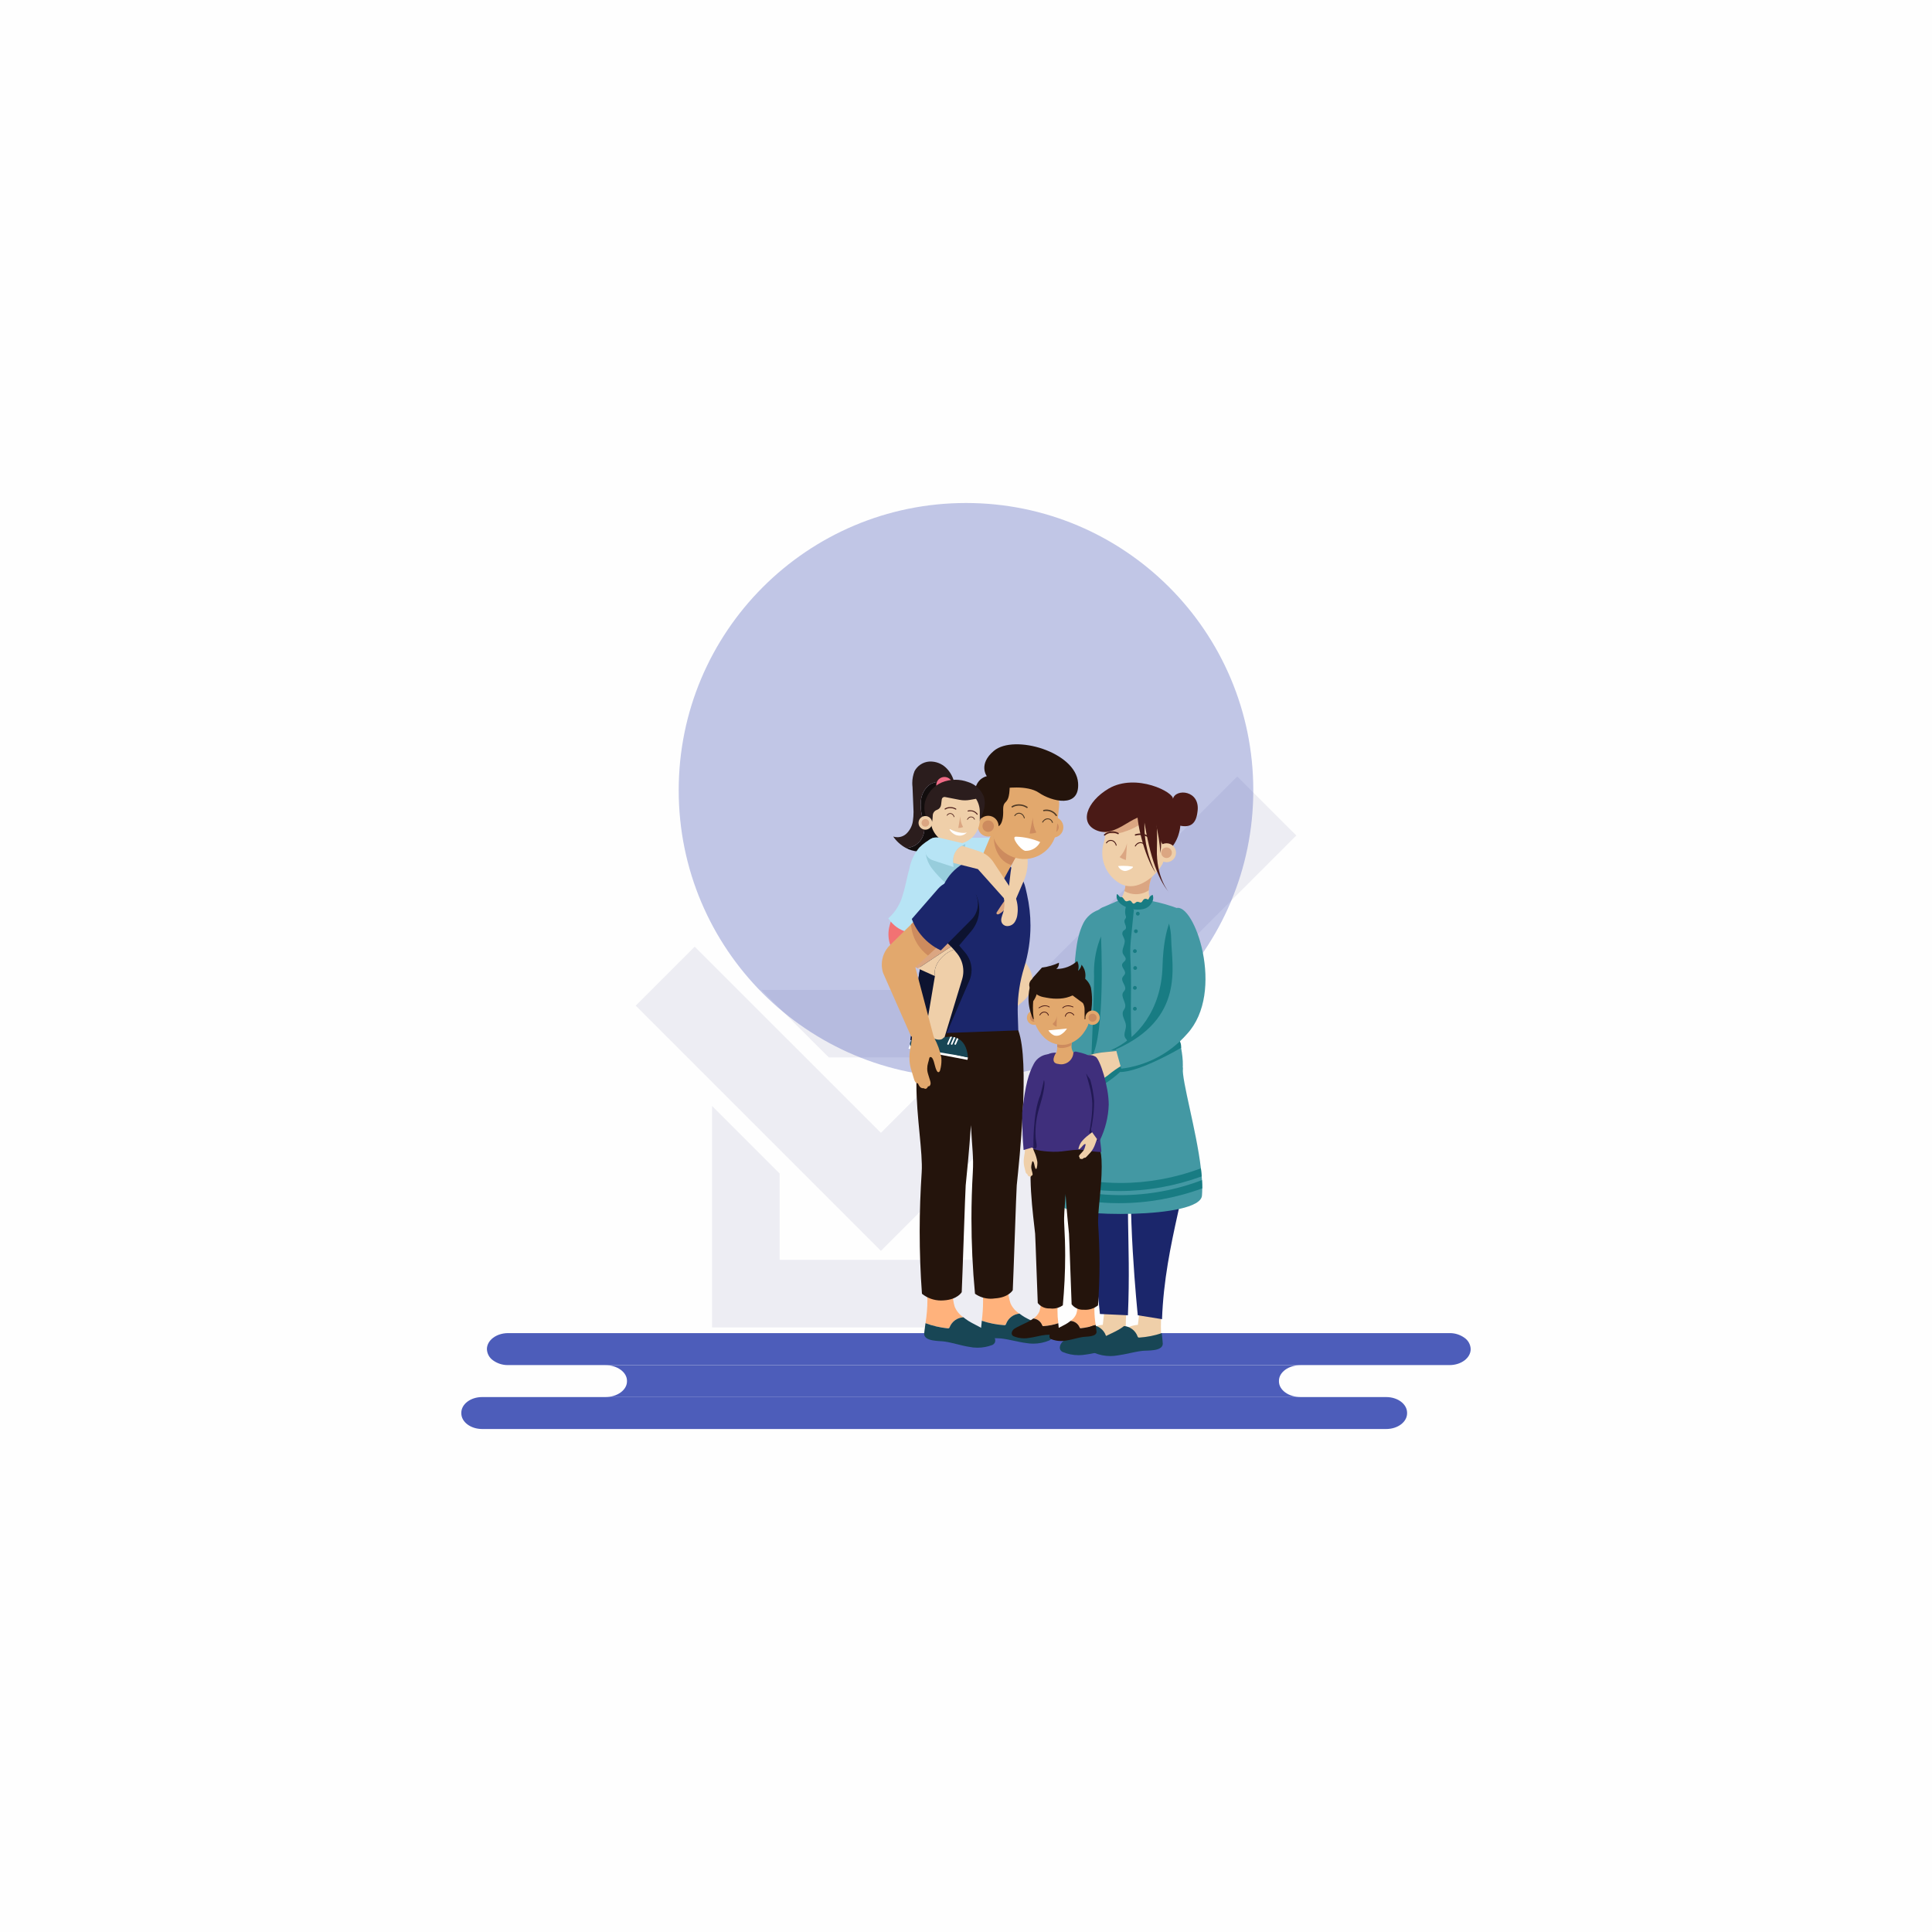 <?xml version="1.0" encoding="UTF-8"?>
<!DOCTYPE svg PUBLIC "-//W3C//DTD SVG 1.1//EN" "http://www.w3.org/Graphics/SVG/1.1/DTD/svg11.dtd">
<!-- Creator: CorelDRAW 2020 (64-Bit) -->
<svg xmlns="http://www.w3.org/2000/svg" xml:space="preserve" width="84.667mm" height="84.667mm" version="1.1" style="shape-rendering:geometricPrecision; text-rendering:geometricPrecision; image-rendering:optimizeQuality; fill-rule:evenodd; clip-rule:evenodd"
viewBox="0 0 8466.66 8466.66"
 xmlns:xlink="http://www.w3.org/1999/xlink"
 xmlns:xodm="http://www.corel.com/coreldraw/odm/2003">
 <defs>
  <style type="text/css">
   <![CDATA[
    .fil0 {fill:#FEFEFE}
    .fil24 {fill:#0D1330;fill-rule:nonzero}
    .fil15 {fill:#120D0D;fill-rule:nonzero}
    .fil13 {fill:#184655;fill-rule:nonzero}
    .fil11 {fill:#187C83;fill-rule:nonzero}
    .fil5 {fill:#1B266B;fill-rule:nonzero}
    .fil27 {fill:#221954;fill-rule:nonzero}
    .fil20 {fill:#24140C;fill-rule:nonzero}
    .fil16 {fill:#2B1D1D;fill-rule:nonzero}
    .fil26 {fill:#3F2F7C;fill-rule:nonzero}
    .fil6 {fill:#4398A3;fill-rule:nonzero}
    .fil8 {fill:#4A1A16;fill-rule:nonzero}
    .fil1 {fill:#4D5DBA;fill-rule:nonzero}
    .fil23 {fill:#4F3A26;fill-rule:nonzero}
    .fil19 {fill:#97CDDC;fill-rule:nonzero}
    .fil18 {fill:#B7E4F5;fill-rule:nonzero}
    .fil22 {fill:#CD8B5E;fill-rule:nonzero}
    .fil7 {fill:#DBA682;fill-rule:nonzero}
    .fil21 {fill:#E2A86D;fill-rule:nonzero}
    .fil4 {fill:#EFCFA9;fill-rule:nonzero}
    .fil17 {fill:#F06B86;fill-rule:nonzero}
    .fil25 {fill:#F27273;fill-rule:nonzero}
    .fil10 {fill:#F69D85;fill-rule:nonzero}
    .fil14 {fill:#FFB27C;fill-rule:nonzero}
    .fil9 {fill:white;fill-rule:nonzero}
    .fil2 {fill:#1B266B;fill-opacity:0.078}
    .fil12 {fill:#A3673E;fill-rule:nonzero;fill-opacity:0.169}
    .fil3 {fill:#4D5DBA;fill-rule:nonzero;fill-opacity:0.341}
   ]]>
  </style>
 </defs>
 <g id="Layer_x0020_1">
  <rect class="fil0" width="8466.66" height="8466.66"/>
  <g id="Group_3631" data-name="Path 4225">
   <path id="Path_4226" class="fil1" d="M2133.79 5912.26c0.68,19.88 10.8,38.29 27.23,49.52 18.56,13.31 40.86,20.49 63.72,20.49 0.61,0 1.24,-0.01 1.84,-0.01l4125.63 0.01c51.28,0 92.79,-31.33 92.79,-70.01 -0.68,-19.89 -10.77,-38.29 -27.16,-49.54 -18.57,-13.37 -40.9,-20.57 -63.79,-20.57 -0.61,0 -1.25,0.01 -1.85,0.01l-4125.63 0.01c-51.19,0.01 -92.78,31.41 -92.78,70.09z" data-name="Path 4226"/>
   <path id="Path_4227" class="fil1" d="M2021.65 6191.21l0 2.35c0,38.02 40.88,68.79 91.28,68.79l3962.08 0.01c50.27,0 91.28,-30.85 91.28,-68.79l0 -2.35c0,-38.02 -40.88,-68.79 -91.28,-68.79l-3962.07 -0.01c-50.41,-0.08 -91.29,30.77 -91.29,68.79z" data-name="Path 4227"/>
   <path id="Path_4228" class="fil1" d="M2652.77 6122.37l3046.85 0c-52.39,0 -94.88,-30.85 -94.88,-68.79l0 -2.28c0,-38.02 42.52,-68.79 94.88,-68.79l-3046.85 0c52.39,0 94.88,30.85 94.88,68.79l0 2.28c-0.01,37.91 -42.5,68.79 -94.88,68.79z" data-name="Path 4228"/>
  </g>
  <g id="Group_3554" data-name="Group 3554">
   <g id="Path_1224" data-name="Path 1224">
    <polygon id="Path_4099" class="fil2" points="5680.75,3661.54 3860.42,5481.86 2785.8,4407.28 3044.48,4148.58 3860.42,4964.44 5422.12,3402.77 5680.86,3661.43 " data-name="Path 4099"/>
   </g>
   <g id="Path_1223" data-name="Path 1223">
    <path id="Path_4100" class="fil2" d="M3336.07 4338.26l1048.93 0 -295.86 295.91 -456.94 0 -296.13 -295.91zm1263.56 509.35l0 969.54 -1479.01 0 0 -970.2 295.91 295.94 0 378.35 887.06 0 0 -377.69 295.91 -295.91 0.13 -0.03z" data-name="Path 4100"/>
   </g>
  </g>
  <path id="Ellipse_304" class="fil3" d="M5492.34 3463.31c0,-695.34 -563.68,-1259.02 -1259.01,-1259.02 -695.34,0 -1259.02,563.68 -1259.02,1259.02 0,695.34 563.68,1259.02 1259.02,1259.02 695.33,0 1259.01,-563.68 1259.01,-1259.02z" data-name="Ellipse 304"/>
  <g id="Group_3573" data-name="Group 3573">
   <g>
    <path id="Path_4101" class="fil4" d="M5089.49 5751.4c-1.3,20.44 -2.09,41.37 -2.09,61.96 0,20.59 0.79,41.52 2.14,62l-157.45 32.23c0,0 -54.56,-91.76 54.56,-101.68l7.43 -62.84 95.41 8.33zm0 0l0 0 0 0z" data-name="Path 4101"/>
   </g>
   <g>
    <path id="Path_4102" class="fil4" d="M4935.61 5751.4c-1.3,20.44 -2.09,41.37 -2.09,61.96 0,20.59 0.79,41.52 2.14,62.01l-157.45 32.23c0,0 -54.56,-91.76 54.56,-101.68l7.43 -62.84 95.41 8.32zm0 0l0 0 0 0z" data-name="Path 4102"/>
   </g>
   <path id="Path_4103" class="fil5" d="M5174.5 4721.9c0,0 -130.55,136.26 44.71,237.46 2.65,204.18 -115.01,483.53 -126.81,821.66l-106.28 -17.09c0,0 -51.57,-495.91 -21.03,-756.92 -42.17,258.58 -7.75,412.09 -22.12,756.92l-122.77 -5.64c-60.59,-621.45 -92.6,-620.42 -85.01,-1054.6 7.59,-434.18 439.31,18.21 439.31,18.21z" data-name="Path 4103"/>
   <path id="Path_4104" class="fil6" d="M5268.61 5207.76c0,11.19 -0.45,21.85 -1.22,31.91 -8.86,104.09 -589.36,91.78 -610.26,47.84 -4.13,-13.72 -6.24,-28 -6.24,-42.31 0,-1.98 0.05,-4.01 0.13,-5.97 -0.19,-10.74 0,-22.81 0.34,-36.14 0.19,-5.29 0.34,-11.01 0.58,-16.77 0.61,-11.19 1.3,-23.05 2.25,-35.53 9.9,-134.73 42.68,-337.13 98.32,-475.46l430.82 2.83c-4.47,58.76 59.35,272.97 79.38,441.85 1.46,12.04 2.65,23.81 3.52,35.27 0.53,5.5 0.95,10.93 1.22,16.27 0.71,12.55 1.16,24.59 1.16,36.21z" data-name="Path 4104"/>
   <g id="Group_3572" data-name="Group 3572">
    <g id="Group_3555" data-name="Group 3555">
     <g>
      <path id="Path_4105" class="fil4" d="M5074.38 3782.51c-1.91,21.17 -42.89,72.02 -39.82,124.22 -0.06,1.14 -0.09,2.3 -0.09,3.45 0,18.18 7.1,35.66 19.77,48.69 3.56,2.93 6.71,6.36 9.31,10.16 1.67,3.41 2.54,7.16 2.54,10.96 0,5.22 -1.64,10.31 -4.67,14.55 -5.36,7.24 -12.19,13.29 -20.04,17.71 -17.23,11.88 -36.8,20.09 -57.36,24.07 -5.41,0.69 -10.9,1.05 -16.36,1.05 -17.61,0 -35.07,-3.64 -51.22,-10.68 -21.09,-9.24 -41.08,-21.09 -59.31,-35.16 46.62,-24.68 75.79,-73.15 75.79,-125.9 0,-19.61 -4.07,-39.06 -11.9,-57.01l153.36 -26.11zm0 0l0 0 0 0z" data-name="Path 4105"/>
     </g>
     <path id="Path_4106" class="fil7" d="M4927.33 3905.01c3.71,-12.56 5.62,-25.63 5.62,-38.74 0,-6.81 -0.51,-13.62 -1.53,-20.35l126.76 -23.55c-14.12,24.11 -22.3,51.31 -23.8,79.24 -16.65,11.1 -36.25,17.03 -56.26,17.03 -17.83,0 -35.37,-4.72 -50.8,-13.64l0.01 0.01z" data-name="Path 4106"/>
    </g>
    <g id="Group_3563" data-name="Group 3563">
     <g>
      <path id="Path_4107" class="fil4" d="M4887.35 3523.4c-29.77,26.76 -46.82,64.99 -46.82,105.04 0,1.98 0.05,3.98 0.12,5.95 1.06,9.03 1.62,18.17 1.62,27.27 0,2.94 -0.06,5.91 -0.17,8.83 -1.58,9.64 -3.91,19.33 -6.84,28.68 -3.15,12.46 -4.76,25.31 -4.76,38.17 0,52.32 26.4,101.15 70.17,129.78 8.91,6.06 18.76,10.67 29.11,13.6 7.97,1.93 16.15,2.92 24.35,2.92 2.51,0 5.04,-0.1 7.54,-0.28 51.2,-2.96 110.15,-52.92 133.16,-98.8 18.52,-36.86 9.95,-58.9 18.07,-99.35 5.41,-19.54 8.66,-39.7 9.64,-59.96 -3.18,-30.33 -13.68,-59.51 -30.51,-84.94l-204.68 -16.91zm0 0l0 0 0 0z" data-name="Path 4107"/>
     </g>
     <g>
      <path id="Path_4108" class="fil7" d="M4830.57 3643.5c15.94,6.4 33.04,9.71 50.26,9.71 17.22,0 34.32,-3.31 50.28,-9.72 65.8,-19.82 79.67,-55.8 137.16,-49 57.49,6.8 -49.42,-57.92 -49.42,-57.92l-188.28 106.93zm0 0l0 0 0 0z" data-name="Path 4108"/>
     </g>
     <g id="Group_3560" data-name="Group 3560">
      <g id="Group_3556" data-name="Group 3556">
       <path id="Path_4109" class="fil8" d="M4889.75 3704.64c-1.61,-7.56 -6.45,-14.04 -13.23,-17.73 -2.7,-1.34 -5.68,-2.03 -8.69,-2.03 -3.45,0 -6.85,0.91 -9.83,2.63 -3.15,1.71 -5.74,4.29 -7.47,7.42 -1.24,2.25 -4.71,0.26 -3.47,-2.01 3.87,-6.68 10.72,-11.1 18.4,-11.89 0.71,-0.06 1.43,-0.09 2.14,-0.09 7.68,0 14.93,3.6 19.56,9.73 3.07,3.75 5.23,8.2 6.3,12.93 0.56,2.65 -3.31,3.57 -3.86,1.06l0.15 -0.02z" data-name="Path 4109"/>
      </g>
      <g id="Group_3557" data-name="Group 3557">
       <path id="Path_4110" class="fil8" d="M4976.91 3708.82c3.47,-6.86 9.78,-11.87 17.26,-13.71 1.27,-0.25 2.57,-0.38 3.86,-0.38 5.17,0 10.14,2.04 13.82,5.68 2.59,2.45 4.43,5.6 5.29,9.07 0.24,0.88 1.04,1.49 1.95,1.49 1.11,0 2.01,-0.9 2.01,-2.01 0,-0.17 -0.02,-0.35 -0.07,-0.51 -2,-7.46 -7.45,-13.51 -14.66,-16.27 -2.69,-0.98 -5.55,-1.49 -8.42,-1.49 -5.44,0 -10.74,1.81 -15.04,5.14 -3.94,2.84 -7.18,6.56 -9.45,10.85 -1.19,2.28 2.28,4.31 3.47,2.01l-0.02 0.13z" data-name="Path 4110"/>
      </g>
      <path id="Path_4111" class="fil9" d="M4961.64 3797.48c13.89,2.22 -19.1,20 -31.46,19.61 -13.36,-1.12 -25.05,-9.44 -30.48,-21.69 7.56,-0.72 15.27,-1.1 22.9,-1.1 13.08,0 26.13,1.09 39.03,3.18l0.01 0z" data-name="Path 4111"/>
      <g id="Group_3558" data-name="Group 3558">
       <path id="Path_4112" class="fil8" d="M4975.43 3656.01c6.75,-2.19 13.82,-3.31 20.92,-3.31 12.34,0 24.46,3.37 35.03,9.74 4.44,2.7 8.47,6.04 11.96,9.89 0.36,0.49 0.55,1.09 0.55,1.7 0,1.04 -0.55,1.99 -1.45,2.5 -0.57,0.35 -1.23,0.53 -1.89,0.53 -1.06,0 -2.07,-0.46 -2.77,-1.26l-1.08 -1.16 -0.24 -0.24 0.19 0.19c-0.21,0 -0.5,-0.48 -0.66,-0.64 -0.77,-0.74 -1.56,-1.43 -2.38,-2.12 -1.69,-1.39 -3.46,-2.68 -5.3,-3.84l-1.38 -0.87 -0.45 -0.26 -0.45 -0.26c-0.95,-0.53 -1.91,-1.06 -2.88,-1.53 -2,-1 -4.07,-1.9 -6.16,-2.66 -1.03,-0.4 -2.09,-0.74 -3.15,-1.06l-0.19 0 -0.69 -0.21 -1.75 -0.45c-2.15,-0.54 -4.38,-0.99 -6.58,-1.3 -1.11,-0.16 -2.22,-0.29 -3.33,-0.4l-1.56 0 -0.85 0c0,0 -0.66,0 -0.16,0l-0.15 0.01c-1.13,-0.05 -2.27,-0.09 -3.39,-0.09 -1.12,0 -2.26,0.04 -3.37,0.09 -2.65,0.19 -5,0.66 -7.51,0.98l0.19 0 -0.48 0 -0.93 0.21 -1.88 0.48c-1.24,0.32 -2.46,0.71 -3.68,1.11 -0.37,0.13 -0.76,0.2 -1.16,0.2 -1.34,0 -2.56,-0.78 -3.12,-2 -0.1,-0.31 -0.15,-0.63 -0.15,-0.95 0,-1.36 0.9,-2.57 2.21,-2.95l0.12 -0.07z" data-name="Path 4112"/>
      </g>
      <g>
       <path id="Path_4113" class="fil7" d="M4938.89 3695.06c-5.13,22.88 -16.32,44.02 -32.34,61.13 8.38,5.7 17.73,9.9 27.55,12.37l4.79 -73.5zm0 0l0 0 0 0z" data-name="Path 4113"/>
      </g>
      <g id="Group_3559" data-name="Group 3559">
       <path id="Path_4114" class="fil8" d="M4901.55 3650.27c-7.73,-4.28 -16.39,-6.61 -25.21,-6.78 -0.52,-0.01 -1.05,-0.02 -1.57,-0.02 -8.31,0 -16.54,1.82 -24.07,5.32 -4.45,2.08 -8.61,4.82 -12.3,8.08 -0.56,0.58 -0.88,1.35 -0.88,2.15 0,0.8 0.32,1.57 0.88,2.14 0.57,0.56 1.34,0.87 2.14,0.87 0.8,0 1.57,-0.31 2.15,-0.86l1.16 -0.98 0.26 -0.21 -0.19 0.13c0.21,0 0.5,-0.4 0.69,-0.53 0.82,-0.61 1.64,-1.22 2.46,-1.77 1.69,-1.12 3.48,-2.17 5.29,-3.08l1.38 -0.66 0.42 -0.21 0.45 -0.19c0.93,-0.4 1.88,-0.77 2.83,-1.11 1.94,-0.7 3.93,-1.3 5.94,-1.77 0.98,-0.24 1.98,-0.45 2.96,-0.61l0.18 0.01 0.64 0 1.61 -0.21c2.02,-0.24 4.06,-0.37 6.09,-0.38 1.01,0 2.04,0 3.04,0l1.4 0 0.77 0 0.27 0.01c2,0.21 4.01,0.57 5.97,1.02 2.22,0.5 4.34,1.32 6.51,1.98l-0.16 0 0.4 0.16 0.79 0.34 1.59 0.71c1.06,0.5 2.06,1.03 3.1,1.61 0.44,0.26 0.93,0.38 1.43,0.38 1.1,0 2.12,-0.59 2.67,-1.55 0.23,-0.44 0.35,-0.93 0.35,-1.43 0,-1.1 -0.59,-2.12 -1.54,-2.68l0.1 0.12z" data-name="Path 4114"/>
      </g>
     </g>
     <path id="Path_4115" class="fil8" d="M4858.75 3455.72c120.73,-69.9 289.27,17.62 281.25,46.2 10.03,-48.07 123.06,-40.24 107.58,56.94 -6.35,52.92 -32.39,68.21 -74.98,59.72 -2.35,27.85 -11.29,54.79 -26.08,78.48 -30.88,51.49 -60.54,6.01 -71.44,-56.2 -4.51,-29.8 -21.29,-56.33 -46.26,-73.17 -26.95,7.26 -52.93,18.31 -76.9,32.57 -47.36,28.34 -92.87,57.65 -140.65,40.88 -85.29,-29.9 -50.74,-127.39 47.48,-185.42z" data-name="Path 4115"/>
     <g id="Group_3561" data-name="Group 3561">
      <path id="Path_4116" class="fil10" d="M5108.12 3730.23c1.21,-7.11 7.37,-12.31 14.59,-12.31 0.42,0 0.85,0.02 1.27,0.06 13.23,1.35 11.3,23.81 0,34.4 -11.3,10.59 -24.26,8.52 -19.18,-9.08 5.08,-17.6 3.32,-13.07 3.32,-13.07z" data-name="Path 4116"/>
     </g>
     <g>
      <path id="Path_4117" class="fil8" d="M5060.04 3553.54c0,0 14.31,35.93 9.92,164.33 -4.39,128.4 52.6,192.14 52.6,192.14 -52.42,-62.05 -90.42,-179.13 -113.98,-351.23l51.46 -5.24zm0 0l0 0 0 0z" data-name="Path 4117"/>
     </g>
     <g>
      <path id="Path_4118" class="fil8" d="M5020.59 3549.09c-3.52,23.04 -5.32,46.44 -5.32,69.78 0,71.6 16.78,142.25 48.88,206.22 -52.18,-77.73 -84.67,-229.98 -79.38,-271.94l35.82 -4.06zm0 0l0 0 0 0z" data-name="Path 4118"/>
     </g>
     <g id="Group_3562" data-name="Group 3562">
      <path id="Path_4119" class="fil4" d="M5070.78 3736.95c0,22.89 18.57,41.45 41.46,41.45 22.89,0 41.46,-18.56 41.46,-41.46 0,-22.89 -18.57,-41.46 -41.46,-41.46 -22.89,0 -41.46,18.57 -41.46,41.46l0 0.01z" data-name="Path 4119"/>
      <path id="Path_4120" class="fil7" d="M5089.01 3736.92c0,0.01 0,0.02 0,0.03 0,12.83 10.4,23.23 23.23,23.23 12.83,0 23.23,-10.4 23.23,-23.23 0,-12.83 -10.4,-23.23 -23.23,-23.23 -0.01,0 -0.02,0 -0.03,0 -12.81,0 -23.2,10.39 -23.2,23.2 0,0 0,0 0,0z" data-name="Path 4120"/>
     </g>
     <g>
      <path id="Path_4121" class="fil8" d="M5065.57 3610.74c9.95,41.91 16.74,84.73 19.67,127.64 2.3,-16.74 3.57,-33.73 3.57,-50.67 0,-22.79 -2.18,-45.63 -6.51,-67.99l-16.73 -8.98zm0 0l0 0 0 0z" data-name="Path 4121"/>
     </g>
    </g>
    <g id="Group_3571" data-name="Group 3571">
     <g>
      <path id="Path_4122" class="fil6" d="M5046.1 3948.22c-13.99,15.61 -33.98,24.55 -54.95,24.55 -1.86,0 -3.74,-0.08 -5.6,-0.21 -3.94,0.36 -7.92,0.57 -11.89,0.57 -18.7,0 -37.2,-4.32 -53.96,-12.57 -4.5,-2.35 -11.96,-10.03 -17.17,-12.36 -3.84,-1.69 -18.52,5.95 -22.36,7.75 -15.11,7.17 -27.01,10.8 -42.12,17.97 -19.71,6.16 -35,21.88 -40.6,41.76 -28.95,60.58 -46.26,126.34 -50.89,193.34 -0.26,50.88 14.05,100.53 18.36,151.31 9.31,109.43 -28.1,217.65 -30.35,327.45 -0.41,1.17 -0.6,2.44 -0.6,3.71 0,6.95 5.64,12.59 12.59,12.59 0.07,0 0.14,0 0.2,0l150.26 26.3c29.1,5.08 58.21,10.16 87.5,12.38 66.41,-1.45 132.51,-13.01 195.49,-34.22 18.52,-102.98 -39.53,-206.11 -31.75,-310.44 3.65,-49.72 22.09,-97.21 28.68,-146.6 2.08,-20.96 3.22,-42.16 3.22,-63.29 0,-16.2 -0.68,-32.56 -1.89,-48.69 -2.16,-44.61 -4.33,-89.23 -6.5,-133.83 0,-0.18 0,-0.36 0,-0.54 0,-4.33 -0.77,-8.64 -2.28,-12.7 -2.2,-4.92 3.07,-7.12 -1.8,-9.42 -39.36,-14.95 -80.12,-26.82 -121.43,-34.88l-0.16 0.07zm0 0l0 0 0 0z" data-name="Path 4122"/>
     </g>
     <path id="Path_4123" class="fil11" d="M5175.9 4591.89c0,0 -181.45,107.13 -267.57,105.99 0,0 -84.67,82.02 -164.47,89.27 -79.8,7.25 67.12,-122.16 67.12,-122.16l334.14 -126.34c18.88,8.57 31.02,27.42 31.02,48.16 0,1.69 -0.09,3.39 -0.25,5.07l0.01 0.01z" data-name="Path 4123"/>
     <g id="Group_3565" data-name="Group 3565">
      <g id="Group_3564" data-name="Group 3564">
       <path id="Path_4124" class="fil4" d="M4636.1 4767.12l-1.11 44.11c-0.1,1.19 -0.15,2.41 -0.15,3.62 0,3.39 0.35,6.79 1.03,10.1 0.82,4.29 3.63,7.94 7.58,9.81 0.19,5.05 1.09,10.07 2.64,14.87 1.38,4.57 4.84,8.22 9.32,9.84 0.94,0.14 1.84,0.47 2.64,0.99 0.6,0.62 1.13,1.31 1.57,2.06 1.23,1.45 3.05,2.28 4.95,2.28 1.09,0 2.16,-0.27 3.12,-0.79 2.73,-1.56 5.1,-3.74 6.87,-6.35 0.9,0.64 1.99,0.99 3.1,0.99 1.38,0 2.71,-0.54 3.7,-1.51 2.76,-2.49 4.62,-5.83 5.28,-9.5 0.65,-3.35 0.98,-6.79 0.98,-10.22 0,-0.38 -0.01,-0.77 -0.01,-1.15 0.11,-7.4 0.23,-14.8 0.37,-22.21 0,-0.18 0,-0.38 0,-0.55 0,-5.6 0.4,-11.25 1.14,-16.79 2.04,-10.84 6.03,-21.23 11.71,-30.66 2.49,-4.42 5.29,-8.63 7.43,-13.23 1.3,-2.65 2.99,-6.61 6.24,-6.61 3.76,0 5.72,5 6.32,9.23 2.49,17.17 -2.3,35.27 0.58,52.33 0.11,2.6 1.37,5.03 3.43,6.62 3.65,1.85 7.28,-2.94 9.31,-7.04 8.07,-14.28 13.92,-29.77 17.31,-45.81 1.31,-11.56 1.96,-23.29 1.96,-34.95 0,-17.16 -1.45,-34.43 -4.24,-51.32 -1.91,-15.29 -4.6,-29.87 -5.48,-44.85l-61.09 -7.12c-7.09,23.79 -16.51,47.07 -27.8,69.14 -5.68,12.42 -10.28,25.38 -13.66,38.59 -2.88,11.84 -4.59,23.94 -5.06,36.08l0.02 0z" data-name="Path 4124"/>
      </g>
     </g>
     <g>
      <path id="Path_4125" class="fil11" d="M5150.42 3995.74c0,0 -50.83,49.77 -55.91,239.9 -5.08,190.12 -109.67,315.85 -225.8,366.54 0,0 191.8,5.42 297.58,-161.95 105.78,-167.37 20.13,-340.99 20.13,-340.99l-36 -103.5zm0 0l0 0 0 0z" data-name="Path 4125"/>
     </g>
     <g id="Group_3566" data-name="Group 3566">
      <g>
       <path id="Path_4126" class="fil11" d="M5047 3956.26c4.45,-6.28 6.86,-13.79 6.86,-21.49 0,-4.5 -0.83,-8.97 -2.42,-13.17 -7.2,1.94 -13.08,7.15 -15.87,14.07 -1.06,2.65 -2.46,6.27 -5.29,6.11 -1.2,-0.21 -2.34,-0.69 -3.34,-1.4 -1.97,-1.04 -4.16,-1.58 -6.38,-1.58 -3.65,0 -7.14,1.45 -9.71,4.04 -3.76,3.97 -5.48,10.58 -10.74,11.91 -5.26,1.33 -11.03,-3.81 -16.7,-2.86 -6.09,1.03 -10.11,8.97 -16.22,7.94 -6.11,-1.03 -7.94,-10.58 -13.94,-12.7 -6,-2.12 -11.64,3.57 -17.59,2.65 -9.42,-1.48 -11.14,-17.17 -20.58,-18.52 -1.8,-0.24 -3.65,0.16 -5.42,-0.24 -6.59,-1.4 -8.28,-11.77 -14.95,-12.81 -0.98,3.25 -1.48,6.64 -1.48,10.03 0,7.07 2.13,13.98 6.12,19.82 5.97,8.58 13.89,15.68 23.08,20.68 19.43,11.43 41.59,17.46 64.15,17.46 4.19,0 8.41,-0.22 12.57,-0.62 6.95,-0.58 13.81,-2.15 20.32,-4.61 11.31,-4.56 20.75,-12.82 26.76,-23.42l0.77 -1.29zm0 0l0 0 0 0z" data-name="Path 4126"/>
      </g>
      <g>
       <path id="Path_4127" class="fil11" d="M4968.89 3987.93l-10.9 108.29c-2.25,22.46 -4.52,44.98 -4.87,67.52 -0.34,21.93 1.08,43.87 2.01,65.8 5.13,122.33 -5.77,245.39 7.94,367.07 0.4,3.49 2.01,7.94 5.48,7.67 -3.93,3.21 -8.84,4.96 -13.91,4.96 -12.14,0 -21.99,-9.85 -21.99,-21.99 0,-2.57 0.45,-5.13 1.34,-7.55 2.12,-5.72 6.64,-10.95 5.9,-16.96 -0.74,-6.01 -5.72,-9.58 -8.65,-14.42 -9.47,-15.48 3.44,-34.95 3.04,-53.1 -0.48,-22.01 -20.77,-43.13 -12.44,-63.5 2.2,-5.29 6.19,-9.87 8.18,-15.29 7.94,-22.12 -20.29,-47.63 -7.94,-67.71 2.25,-3.62 5.64,-6.51 7.51,-10.35 8.52,-17.3 -18.39,-37.04 -10.58,-54.61 2.65,-6.03 9,-10.05 10.93,-16.35 4.47,-14.65 -17.17,-28.3 -11.96,-42.72 2.94,-8.12 13.55,-12.14 15.05,-20.64 1.5,-8.5 -7.57,-15.64 -11.51,-23.81 -9.26,-19.02 11.24,-41.04 6.75,-61.7 -2.16,-6.45 -4.83,-12.79 -7.94,-18.85 -1.29,-2.63 -1.97,-5.54 -1.97,-8.47 0,-3.91 1.2,-7.72 3.43,-10.93 2.94,-3.28 7.49,-4.76 10.21,-8.2 8.81,-11.03 -8.55,-27.38 -3.44,-40.56 1.67,-4.34 5.72,-7.81 6.06,-12.44 -0.15,-3.13 -0.96,-6.21 -2.38,-9.01 -1.06,-4.85 -1.61,-9.83 -1.61,-14.79 0,-12.5 3.41,-24.78 9.86,-35.49l22.15 20.61 6.25 7.52zm0 0l0 0 0 0z" data-name="Path 4127"/>
      </g>
      <path id="Path_4128" class="fil11" d="M4977.91 4004.07c0,4.59 3.73,8.32 8.33,8.32 4.6,0 8.33,-3.73 8.33,-8.33 0,-4.6 -3.73,-8.33 -8.33,-8.33 -4.6,0 -8.33,3.73 -8.33,8.33l0 0.01z" data-name="Path 4128"/>
      <path id="Path_4129" class="fil11" d="M4965.08 4168.09c0.01,4.59 3.74,8.32 8.34,8.32 4.6,0 8.33,-3.73 8.33,-8.33 0,-4.6 -3.73,-8.33 -8.33,-8.33 -4.6,0 -8.33,3.73 -8.33,8.33l-0.01 0.01z" data-name="Path 4129"/>
      <path id="Path_4130" class="fil11" d="M4965.08 4329.1c0.01,4.58 3.74,8.31 8.34,8.31 4.6,0 8.33,-3.73 8.33,-8.33 0,-4.6 -3.73,-8.33 -8.33,-8.33 -4.6,0.02 -8.33,3.74 -8.34,8.33l0 0.02z" data-name="Path 4130"/>
      <path id="Path_4131" class="fil11" d="M4969.58 4080.91c0,4.59 3.73,8.32 8.33,8.32 4.6,0 8.33,-3.73 8.33,-8.33 0,-4.6 -3.73,-8.33 -8.33,-8.33 -4.6,0 -8.33,3.73 -8.33,8.33l0 0.01z" data-name="Path 4131"/>
      <path id="Path_4132" class="fil11" d="M4966.32 4242.06c0.01,4.59 3.74,8.32 8.34,8.32 4.6,0 8.33,-3.73 8.33,-8.33 0,-4.6 -3.73,-8.32 -8.33,-8.32 -4.6,0 -8.33,3.72 -8.33,8.32l-0.01 0.01z" data-name="Path 4132"/>
      <path id="Path_4133" class="fil11" d="M4965.08 4420.62c0.01,4.59 3.74,8.32 8.34,8.32 4.6,0 8.33,-3.73 8.33,-8.33 0,-4.6 -3.73,-8.33 -8.33,-8.33 -4.6,0 -8.33,3.73 -8.33,8.33l-0.01 0.01z" data-name="Path 4133"/>
     </g>
     <g>
      <path id="Path_4134" class="fil6" d="M4815.51 3987.06c-28.99,9.62 -53.17,30.18 -67.34,57.24 -39.26,78.53 -34,170.82 -46.62,257.69 -4.92,33.84 -12.65,67.2 -18.81,100.83 -11.79,65.16 -17.97,131.66 -17.97,198.03 0,13.44 0.4,27 0.81,40.31 -0.08,0.45 -0.09,0.85 -0.09,1.24 0,4.11 0.92,8.17 2.67,11.89 4.68,8.1 15.61,9.42 24.95,9.74 26.46,0.92 53,1.19 79.62,0.8 1.98,0.35 4.01,0.53 6.04,0.53 17.43,0 32,-13.26 33.64,-30.6 26.22,-81.39 43.1,-131.74 43.26,-217.25 0,-29.32 -5.5,-90.59 -7.94,-119.78 -2.65,-30.08 -5.95,-61.48 -8.52,-91.56 -3.49,-73.14 -11.67,-146.82 -23.6,-219.1l-0.1 -0.01zm0 0l0 0 0 0z" data-name="Path 4134"/>
     </g>
     <path id="Path_4135" class="fil11" d="M4824.88 4104.11c0,0 21.17,425.39 -42.33,532.68 0,0 12.04,-269.56 12.04,-359.38 -0.26,-6.04 -0.41,-12.24 -0.41,-18.29 0,-53.16 10.43,-105.84 30.68,-154.99l0.02 -0.02z" data-name="Path 4135"/>
     <g id="Group_3568" data-name="Group 3568">
      <g id="Group_3567" data-name="Group 3567">
       <path id="Path_4136" class="fil12" d="M4767.57 4752.01l-46.46 12.17c-4.77,1.48 -9.74,2.31 -14.74,2.45 -0.25,0.01 -0.51,0.02 -0.76,0.02 -4.46,0 -8.69,-2.02 -11.49,-5.49 -3.86,0.74 -7.78,1.12 -11.71,1.12 -1.56,0 -3.14,-0.06 -4.69,-0.18 -5.16,-0.27 -9.88,-2.99 -12.71,-7.31 -0.34,-1.01 -0.92,-1.91 -1.68,-2.65 -0.84,-0.48 -1.73,-0.85 -2.65,-1.12 -2.34,-1.18 -3.81,-3.58 -3.81,-6.2 0,-0.64 0.09,-1.28 0.26,-1.89 0.99,-3.28 2.73,-6.3 5.06,-8.81 -1.26,-1.07 -1.99,-2.64 -1.99,-4.29 0,-1.05 0.3,-2.08 0.85,-2.97 1.95,-3.53 5.04,-6.33 8.75,-7.93 3.79,-1.69 7.76,-2.99 11.81,-3.86l23.47 -5.93c6.13,-1.42 12.19,-3.28 18.07,-5.52 10.95,-4.83 21,-11.61 29.6,-19.94 4.07,-3.7 7.94,-7.7 12.17,-11.09 2.65,-2.04 6.27,-4.79 5.48,-8.2 -0.93,-3.94 -6.67,-4.74 -11.32,-4.31 -18.79,1.69 -36.78,11.22 -55.56,12.46 -0.65,0.14 -1.3,0.21 -1.95,0.21 -2.18,0 -4.3,-0.75 -6,-2.13 -2.83,-3.36 1.35,-8.36 5.29,-11.54 13.18,-12.03 28.14,-22.01 44.28,-29.58 29.53,-10.52 60.6,-17.02 91.92,-19.16 16.62,-1.83 32.76,-2.65 48.82,-5.42l22.46 62.28c-23.44,13.4 -45.76,29.05 -66.37,46.42 -11.76,9.03 -24.4,17.11 -37.55,23.94 -11.76,6.01 -24.16,10.88 -36.85,14.45z" data-name="Path 4136"/>
      </g>
     </g>
     <g id="Group_3570" data-name="Group 3570">
      <g id="Group_3569" data-name="Group 3569">
       <path id="Path_4137" class="fil4" d="M4779.61 4752.01l-46.46 12.17c-4.79,1.48 -9.78,2.32 -14.78,2.45 -0.24,0.01 -0.49,0.02 -0.73,0.02 -4.46,0 -8.69,-2.02 -11.49,-5.49 -3.86,0.74 -7.78,1.12 -11.71,1.12 -1.56,0 -3.14,-0.06 -4.69,-0.18 -5.16,-0.27 -9.88,-2.99 -12.71,-7.31 -0.34,-1.01 -0.92,-1.91 -1.68,-2.65 -0.84,-0.48 -1.73,-0.85 -2.65,-1.12 -2.34,-1.18 -3.81,-3.58 -3.81,-6.2 0,-0.64 0.09,-1.28 0.26,-1.89 0.99,-3.29 2.72,-6.3 5.05,-8.82 -1.25,-1.06 -1.98,-2.63 -1.98,-4.28 0,-1.05 0.3,-2.08 0.85,-2.97 1.96,-3.53 5.05,-6.33 8.76,-7.93 3.78,-1.69 7.75,-2.99 11.8,-3.86l23.47 -5.93c6.13,-1.42 12.19,-3.28 18.07,-5.52 10.94,-4.84 21,-11.61 29.6,-19.94 4.07,-3.7 7.94,-7.7 12.17,-11.09 2.65,-2.04 6.27,-4.79 5.48,-8.2 -0.93,-3.94 -6.67,-4.74 -11.32,-4.31 -18.79,1.69 -36.78,11.22 -55.56,12.46 -0.65,0.14 -1.3,0.21 -1.95,0.21 -2.18,0 -4.3,-0.75 -6,-2.13 -2.83,-3.36 1.35,-8.36 5.29,-11.54 13.19,-12.02 28.14,-22.01 44.29,-29.57 29.53,-10.53 60.56,-17.03 91.88,-19.17 16.64,-1.83 32.76,-2.65 48.82,-5.42l22.46 62.28c-23.48,13.39 -45.78,29.01 -66.42,46.39 -11.72,9.03 -24.37,17.12 -37.52,23.98 -11.74,5.99 -24.12,10.85 -36.81,14.43l0.02 0.01z" data-name="Path 4137"/>
      </g>
     </g>
     <path id="Path_4138" class="fil6" d="M5153.52 3980.02c-79.14,29.42 -22.94,19.82 -20.85,137.58 2.09,117.76 61.3,345.91 -242.41,481.13l23.42 84.53c111.46,-13.28 214.28,-67.52 288.23,-152.02 170.58,-184.73 30.72,-580.64 -48.39,-551.22z" data-name="Path 4138"/>
    </g>
   </g>
   <path id="Path_4139" class="fil13" d="M4854.49 5857.81c-0.5,0.07 -1.01,0.11 -1.51,0.11 -1.47,0 -2.92,-0.37 -4.21,-1.08 -1.46,-1.33 -2.47,-3.09 -2.88,-5.03 -9.36,-24.91 -32.19,-42.28 -58.69,-44.64l-10.58 7.73c-26.46,19.58 -106.15,49.66 -121.07,65.91 -12.09,13.23 -17.46,33.84 0.42,43.68 22.41,9.48 46.55,14.39 70.89,14.39 10.48,0 21.01,-0.91 31.31,-2.71 36.7,-4.71 72.23,-15.88 109.03,-20.06 22.28,-2.49 87.82,3.04 89.54,-30.67 0.19,-3.52 -2.01,-22.89 -4.45,-46.99 -31.59,10.61 -64.57,17.16 -97.82,19.32l0.02 0.04z" data-name="Path 4139"/>
   <path id="Path_4140" class="fil13" d="M4993.44 5861.65c-0.49,0.07 -0.98,0.11 -1.48,0.11 -1.48,0 -2.93,-0.37 -4.23,-1.08 -1.46,-1.33 -2.47,-3.09 -2.87,-5.03 -9.35,-24.91 -32.18,-42.28 -58.68,-44.64l-10.58 7.73c-26.46,19.58 -106.15,49.66 -121.1,65.91 -12.09,13.23 -17.46,33.81 0.42,43.66 22.41,9.47 46.56,14.38 70.9,14.38 10.48,0 21.01,-0.91 31.32,-2.71 36.7,-4.68 72.23,-15.88 109.03,-20.06 22.28,-2.49 87.82,3.02 89.54,-30.67 0.19,-3.52 -2.01,-22.89 -4.45,-46.99 -31.56,10.65 -64.58,17.2 -97.84,19.36l0.02 0.03z" data-name="Path 4140"/>
   <path id="Path_4141" class="fil11" d="M5268.61 5207.76c-116.05,42.66 -238.99,64.8 -362.71,64.93 -1.21,0.01 -2.85,0.01 -4.13,0.01 -84.6,0 -169.2,-11.32 -250.77,-33.49 -0.19,-10.74 0,-22.81 0.34,-36.12 84.51,22.79 171.94,34.36 259.5,34.36 121.78,0 242.95,-22.41 356.57,-65.88 0.75,12.53 1.2,24.57 1.2,36.19z" data-name="Path 4141"/>
   <path id="Path_4142" class="fil11" d="M5266.2 5155.29c-115.3,42.19 -237.4,64.12 -360.27,64.25 -1.47,0.02 -2.87,0.02 -4.27,0.02 -84.35,0 -168.46,-11.31 -249.77,-33.25 0.61,-11.19 1.3,-23.05 2.25,-35.53 83.56,22.16 169.74,33.39 256.16,33.39 120.36,0 239.86,-21.85 352.41,-64.21 1.43,12.1 2.62,23.9 3.49,35.33z" data-name="Path 4142"/>
  </g>
  <g id="Peoples">
   <g id="Group_3607" data-name="Group 3607">
    <g id="Group_3575" data-name="Group 3575">
     <g id="Group_3574" data-name="Group 3574">
      <path id="Path_4143" class="fil14" d="M4409.06 5801.4c-0.41,1.93 -1.42,3.69 -2.88,5.02 -1.3,0.71 -2.75,1.08 -4.23,1.08 -0.5,0 -1,-0.04 -1.49,-0.13 -33.28,-2.18 -66.24,-8.73 -97.89,-19.34 3.64,-28.04 5.54,-56.46 5.54,-84.79 0,-6.03 -0.08,-12.38 -0.24,-18.33 -3.57,-28.05 -7.14,-53.53 -10.58,-77.21l120.2 -0.42c-0.19,16.64 -0.16,29.66 0.16,37.49 -0.03,0.57 -0.03,1.15 -0.03,1.67 0,22.24 3.64,44.35 10.76,65.41 8.35,18.57 22.09,34.26 39.4,44.98 -26.5,2.34 -49.35,19.67 -58.72,44.56l0 0.01z" data-name="Path 4143"/>
      <path id="Path_4144" class="fil13" d="M4400.49 5807.33c0.48,0.07 0.98,0.11 1.48,0.11 1.47,0 2.93,-0.37 4.22,-1.08 1.47,-1.32 2.48,-3.08 2.89,-5.02 9.34,-24.93 32.17,-42.28 58.68,-44.64l10.58 7.7c26.46,19.58 106.15,49.66 121.07,65.93 12.09,13.23 17.46,33.81 -0.42,43.66 -22.41,9.47 -46.55,14.38 -70.89,14.38 -10.48,0 -21.01,-0.91 -31.31,-2.71 -36.7,-4.71 -72.23,-15.88 -109.03,-20.06 -22.28,-2.46 -87.82,3.04 -89.54,-30.67 -0.19,-3.52 2.01,-22.89 4.45,-46.99 31.58,10.64 64.53,17.19 97.81,19.36l0.01 0.03z" data-name="Path 4144"/>
     </g>
    </g>
    <g id="Group_3577" data-name="Group 3577">
     <g id="Group_3576" data-name="Group 3576">
      <path id="Path_4145" class="fil14" d="M4161.87 5815.48c-0.46,1.9 -1.52,3.62 -3.01,4.91 -1.23,0.62 -2.59,0.95 -3.97,0.95 -0.6,0 -1.2,-0.06 -1.78,-0.18 -33.2,-3.2 -65.98,-10.74 -97.26,-22.37 5.47,-33.88 8.41,-68.48 8.41,-102.85 -2.65,-28.15 -5.48,-53.74 -8.2,-77.5l120.15 3.28c-0.69,16.62 -1.06,29.63 -0.98,37.49 -0.1,2.63 -0.15,5.33 -0.15,7.98 0,20.12 2.97,40.17 8.8,59.41 7.8,18.77 21.05,34.85 38,46.08 -26.55,1.55 -49.89,18.19 -60.01,42.79l0 0.01z" data-name="Path 4145"/>
      <path id="Path_4146" class="fil13" d="M4153.11 5821.17c0.59,0.1 1.19,0.16 1.79,0.16 1.37,0 2.73,-0.33 3.96,-0.95 1.49,-1.28 2.55,-3 3.01,-4.91 10.12,-24.62 33.47,-41.27 60.04,-42.81l10.27 7.94c25.88,20.4 104.55,52.92 119.05,69.61 11.69,13.52 16.4,34.4 -1.75,43.63 -20.96,8.1 -43.25,12.27 -65.72,12.27 -12.37,0 -24.7,-1.29 -36.8,-3.77 -36.54,-5.82 -71.7,-18.18 -108.48,-23.42 -22.2,-3.15 -87.87,0.32 -88.56,-33.42 0,-3.52 2.65,-22.83 5.9,-46.86 31.28,11.67 64.07,19.3 97.28,22.5l0.01 0.03z" data-name="Path 4146"/>
     </g>
    </g>
    <g id="Group_3579" data-name="Group 3579">
     <g id="Group_3578" data-name="Group 3578">
      <path id="Path_4147" class="fil15" d="M4050.69 3638.68c-0.12,-19.96 -3.21,-39.81 -9.04,-58.89 -4.48,-17.2 -6.78,-34.98 -6.78,-52.77 0,-5.64 0.26,-11.35 0.69,-16.97 2,-23.56 12.06,-45.76 28.47,-62.81 12.98,-13.09 30.67,-20.47 49.11,-20.47 5.2,0 10.39,0.59 15.45,1.75 23.14,9.88 43.19,25.91 57.92,46.31 -1.46,42.19 -7.49,84.36 -17.8,125.3 -5.05,28.33 -16.05,55.28 -32.28,79.03 -25.56,32.96 -64.95,52.27 -106.66,52.27 -2.6,0 -5.26,-0.08 -7.84,-0.23 -18.3,-1.22 -36.14,-6.43 -52.23,-15.22 13.2,-0.19 26.18,-3.56 37.82,-9.78 24.79,-13.83 41.02,-39.21 43.17,-67.52z" data-name="Path 4147"/>
      <path id="Path_4148" class="fil16" d="M3914.32 3666.04c5.89,1.94 12.06,2.93 18.25,2.93 14.86,0 29.18,-5.7 39.97,-15.9 15.09,-14.7 24.97,-34.01 28.01,-54.87 1.9,-13.37 2.88,-26.92 2.88,-40.43 0,-7.37 -0.31,-14.84 -0.87,-22.17 -1.2,-28.8 -2.39,-57.61 -3.57,-86.41 -0.71,-5.82 -1.08,-11.72 -1.08,-17.58 0,-17.84 3.37,-35.57 9.87,-52.17 12.74,-24.05 36.95,-39.9 64.08,-41.97 1.97,-0.12 3.98,-0.18 5.97,-0.18 24.97,0 49.04,9.54 67.22,26.64 19.43,18.6 32.6,42.84 37.6,69.27 2.56,13.29 3.88,26.84 3.88,40.38 0,0.39 0,0.83 0,1.21 -14.72,-20.4 -34.77,-36.43 -57.92,-46.3 -5.05,-1.15 -10.25,-1.75 -15.45,-1.75 -18.44,0 -36.13,7.39 -49.09,20.49 -16.43,17.04 -26.49,39.24 -28.49,62.81 -0.42,5.61 -0.68,11.32 -0.68,16.96 0,17.79 2.3,35.57 6.76,52.77 5.85,19.07 8.94,38.92 9.07,58.87 -2.14,28.34 -18.38,53.72 -43.19,67.56 -11.64,6.22 -24.62,9.59 -37.8,9.79 -22.13,-12.08 -41.1,-29.22 -55.41,-49.95l-0.01 0z" data-name="Path 4148"/>
     </g>
     <circle id="Ellipse_305" class="fil17" transform="matrix(0.381 -0.925 0.925 0.381 4138.92 3440.77)" r="35.85" data-name="Ellipse 305"/>
    </g>
    <g id="Group_3581" data-name="Group 3581">
     <g id="Group_3580" data-name="Group 3580">
      <path id="Path_4149" class="fil18" d="M3955.68 3923.4c12.33,-38.31 18.52,-78.26 29.55,-117 6.34,-33.9 21.32,-65.61 43.4,-92.08 17.37,-17.56 37.8,-31.97 60.23,-42.35 55.85,16.51 105.79,49.11 143.42,93.53 -2.05,34.95 -12.7,68.97 -30.86,98.91 -18.12,29.79 -39.61,57.62 -63.86,82.68 -32.49,35.44 -67.46,69.45 -103.86,101.09 -15.58,13.49 -31.49,26.46 -47.81,38.92 -32.25,-5.97 -61.47,-23.11 -82.47,-48.33 -3.81,-4.51 -7.37,-9.32 -10.58,-14.3 30.28,-26.87 52.17,-62.02 62.84,-101.07z" data-name="Path 4149"/>
      <path id="Path_4150" class="fil19" d="M4146.55 3871.7c-22.75,-19.75 -43.6,-41.79 -62.07,-65.53 -18.6,-24.01 -28.8,-53.54 -28.95,-83.92 55.02,28.33 114.58,47.68 175.74,56.9 -4.08,30.06 -14.22,59.09 -29.8,85.12 -7.52,12.84 -15.91,25.29 -24.97,37.05 -9.58,-10.3 -19.74,-20.04 -29.95,-29.62z" data-name="Path 4150"/>
     </g>
    </g>
    <path id="Path_4151" class="fil4" d="M4459.91 4172.45l41.96 57.1c14.77,20.07 22.75,44.37 22.75,69.31 0,34.47 -15.2,67.19 -41.54,89.42l-65.25 55.09 42.08 -270.92z" data-name="Path 4151"/>
    <g id="Group_3582" data-name="Group 3582">
     <path id="Path_4152" class="fil5" d="M4494.12 3890.88l6.48 28.65c10.05,44.86 15.28,90.88 15.28,136.9 0,62.47 -9.48,124.79 -27.97,184.37l-0.03 0.02c-18.54,59.58 -28.02,121.91 -28.02,184.39 0,6.75 0.15,13.65 0.3,20.32l3.68 112.69 -473.92 0.01 31.62 -245.48c12.95,-100.56 35.52,-199.86 67.11,-296.22l37.7 -114.86c12.48,-38.2 35.79,-72.14 66.95,-97.56l2.22 -1.8c30.2,-24.6 66.69,-40.43 105.32,-45.58l0 0.01c6.32,-0.84 12.73,-1.28 19.12,-1.28 29.07,0 57.48,8.83 81.42,25.28l34 23.36c29.78,20.49 50.78,51.5 58.73,86.78l0.01 0z" data-name="Path 4152"/>
    </g>
    <path id="Path_4153" class="fil4" d="M4503.36 3763.8l0 0c0.25,4.31 0.4,8.72 0.4,13.07 0,28.53 -5.86,56.82 -17.13,83.02l-41.62 96.49 -27.17 -37.41 10.85 -95.89c2.38,-21.13 8.01,-41.85 16.6,-61.29l5.5 -12.41 52.57 14.42z" data-name="Path 4153"/>
    <g id="Group_3583" data-name="Group 3583">
     <path id="Path_4154" class="fil20" d="M4015.98 4751.11c-0.17,-7.69 -0.36,-15.72 -0.36,-23.48 0,-66.39 8.61,-132.87 25.44,-196.99l421.39 -15.19c51.44,136.66 4.31,571.5 -6.77,679.37 -1.85,17.99 -14.47,403.01 -17.36,459.16 0,0 -18.02,32.49 -78.93,36.12 -5.87,0.89 -11.86,1.34 -17.83,1.34 -24.62,0 -48.66,-7.62 -68.8,-21.77 -10.4,-109.29 -15.54,-219.91 -15.54,-330.11 0,-67.32 2.14,-135.07 5.99,-201.96 3.86,-66.89 -2.8,-103 -8.3,-206.75 -7.67,112.34 -18.15,217.62 -22.94,263.97 -1.85,17.99 -14.47,411.61 -17.36,467.78 0,0 -18.02,32.49 -78.93,36.12 -4.05,0.32 -7.99,0.5 -11.9,0.5 -30.39,0 -59.92,-10.46 -83.5,-29.62 -6.7,-90.46 -9.94,-182.99 -9.94,-274.13 0,-86.05 3.24,-172.57 8.79,-258.16 5.55,-85.59 -23.15,-242.08 -23.15,-386.2z" data-name="Path 4154"/>
    </g>
    <polygon id="Path_4155" class="fil18" points="4355.69,3670.64 4214.94,3671.86 4209.38,3768.01 4330.55,3752.4 " data-name="Path 4155"/>
    <g id="Group_3584" data-name="Group 3584">
     <polygon id="Path_4156" class="fil21" points="4459.91,3740.33 4395.56,3858.84 4293.99,3776.82 4351.01,3639.87 " data-name="Path 4156"/>
     <path id="Path_4157" class="fil22" d="M4387.02 3761.69c-16.34,-20.13 -26.78,-44.46 -30.11,-70.18 -1.78,-12.42 -2.71,-25.09 -2.71,-37.67 0,-3.57 0.1,-7.23 0.23,-10.77l105.46 97.26 -27.6 50.85c-17.63,-5.22 -33.38,-15.49 -45.28,-29.5l0.01 0.01z" data-name="Path 4157"/>
    </g>
    <polygon id="Path_4158" class="fil9" points="4242.01,4634.17 4239.6,4644.75 3981.18,4595.7 3987.93,4576.86 " data-name="Path 4158"/>
    <g id="Group_3592" data-name="Group 3592">
     <g id="Group_3585" data-name="Group 3585">
      <circle id="Ellipse_306" class="fil21" cx="4614.46" cy="3625.11" r="45.56" data-name="Ellipse 306"/>
      <path id="Path_4159" class="fil22" d="M4589.32 3625.11c-0.01,13.88 11.25,25.14 25.13,25.14 13.88,0 25.14,-11.26 25.14,-25.14 0,-13.88 -11.26,-25.14 -25.14,-25.14 -13.88,0 -25.14,11.26 -25.14,25.14l0.01 0z" data-name="Path 4159"/>
     </g>
     <path id="Path_4160" class="fil21" d="M4479.65 3764.23l0 0c2.82,0.14 5.7,0.24 8.53,0.24 73.23,0 134.68,-55.35 142.29,-128.18l10.42 -99.54c0.53,-5.07 0.8,-10.24 0.8,-15.36 0,-78.12 -60.91,-142.74 -138.89,-147.36l0 0.02c-2.88,-0.17 -5.82,-0.26 -8.72,-0.26 -80.72,0 -146.46,64.86 -147.56,145.56l-1.38 100.07c0,0.63 -0.02,1.33 -0.02,1.99 0,75.7 58.96,138.29 134.52,142.8l0.01 0.02z" data-name="Path 4160"/>
     <path id="Path_4161" class="fil20" d="M4397.74 3455.17c0,0 102.9,-17.28 155.84,19.29 52.94,36.57 179.47,71.04 170.92,-43.89 -10.08,-135.28 -279.98,-214.6 -368.8,-140.23 -70.56,59.03 -31.12,111.28 -31.12,111.28 0,0 -100.11,17.25 -25.14,185.71l14.31 23.44 62.36 9.82c0,0 22.44,-7.94 20.03,-71.44 -0.42,-50.27 26.46,-14.47 28.6,-99.43l-27 5.45z" data-name="Path 4161"/>
     <g id="Group_3586" data-name="Group 3586">
      <circle id="Ellipse_307" class="fil21" cx="4330.59" cy="3620.53" r="45.56" data-name="Ellipse 307"/>
      <path id="Path_4162" class="fil22" d="M4305.45 3620.53c-0.01,13.88 11.25,25.14 25.13,25.14 13.88,0 25.14,-11.26 25.14,-25.14 0,-13.88 -11.26,-25.14 -25.14,-25.14 -13.88,0 -25.14,11.26 -25.14,25.14l0.01 0z" data-name="Path 4162"/>
     </g>
     <g id="Group_3591" data-name="Group 3591">
      <g id="Group_3587" data-name="Group 3587">
       <path id="Path_4163" class="fil23" d="M4570.8 3604c3.44,-6.74 9.66,-11.64 17,-13.43 1.22,-0.23 2.45,-0.35 3.68,-0.35 5.12,0 10.03,2.03 13.65,5.64 2.53,2.44 4.31,5.56 5.13,8.97 0.23,0.88 1.01,1.49 1.91,1.49 1.09,0 1.97,-0.88 1.97,-1.97 0,-0.16 -0.02,-0.33 -0.06,-0.49 -1.94,-7.34 -7.28,-13.3 -14.35,-16.04 -2.67,-0.99 -5.51,-1.5 -8.37,-1.5 -5.31,0 -10.48,1.76 -14.69,5 -3.89,2.75 -7.08,6.38 -9.32,10.57 -1.19,2.22 2.22,4.26 3.39,1.98l0.06 0.13z" data-name="Path 4163"/>
      </g>
      <g id="Group_3588" data-name="Group 3588">
       <path id="Path_4164" class="fil23" d="M4487.08 3585.21c-1.53,-7.41 -6.21,-13.8 -12.81,-17.49 -2.67,-1.32 -5.6,-2.01 -8.58,-2.01 -3.35,0 -6.66,0.88 -9.57,2.54 -3.08,1.67 -5.64,4.19 -7.35,7.25 -1.22,2.22 -4.63,0.24 -3.41,-1.96 3.82,-6.55 10.57,-10.88 18.12,-11.62 0.61,-0.04 1.25,-0.07 1.87,-0.07 7.59,0 14.74,3.58 19.29,9.65 3,3.71 5.1,8.07 6.12,12.73 0.53,2.49 -3.28,3.49 -3.81,1.01l0.13 -0.03z" data-name="Path 4164"/>
      </g>
      <path id="Path_4165" class="fil9" d="M4452.56 3666.54c-24.9,-1.01 18.89,57.41 40.01,62.12 1,0.05 2.04,0.07 3.07,0.07 26.53,0 50.81,-14.96 62.74,-38.64 -33.48,-14.32 -69.44,-22.36 -105.83,-23.54l0.01 -0.01z" data-name="Path 4165"/>
      <g id="Group_3589" data-name="Group 3589">
       <path id="Path_4166" class="fil23" d="M4502.22 3535.55c-10.87,-7.15 -23.6,-10.96 -36.61,-10.96 -6.12,0 -12.23,0.85 -18.11,2.51 -4.89,1.4 -9.58,3.52 -13.89,6.24 -0.67,0.54 -1.07,1.36 -1.07,2.22 0,0.76 0.3,1.48 0.84,2.01 0.68,0.72 1.62,1.12 2.61,1.12 0.72,0 1.42,-0.21 2.01,-0.61l1.32 -0.82 0.29 -0.16 -0.21 0c0.29,-0.1 0.55,-0.24 0.8,-0.42 0.9,-0.5 1.85,-0.95 2.8,-1.4 1.91,-0.87 3.89,-1.64 5.88,-2.28l1.53 -0.48 0.5 -0.13 0.5 0c1.03,-0.26 2.09,-0.48 3.12,-0.69 2.16,-0.41 4.35,-0.71 6.54,-0.89 1.08,0 2.17,-0.16 3.25,-0.19l2.66 0.01c2.19,0.04 4.41,0.22 6.58,0.49 1.08,0.13 2.2,0.29 3.28,0.5l1.51 0.29 0.82 0.16 0.3 0.01c2.14,0.49 4.28,1.12 6.36,1.85 2.35,0.82 4.58,1.91 6.88,2.88 0,0 -0.69,-0.34 -0.16,0l0.42 0.21 0.85 0.45 1.64 0.93c1.08,0.64 2.14,1.3 3.2,2.01 0.59,0.4 1.26,0.61 1.96,0.61 1,0 1.94,-0.44 2.58,-1.19 0.32,-0.49 0.49,-1.06 0.49,-1.65 0,-1.05 -0.55,-2.02 -1.45,-2.56l-0.02 -0.07z" data-name="Path 4166"/>
      </g>
      <path id="Path_4167" class="fil22" d="M4526.72 3582.06c-0.1,2 -0.15,4.05 -0.15,6.07 0,20.98 5.13,41.7 14.91,60.25 -8.85,3.02 -18.18,4.57 -27.54,4.57 -0.58,0 -1.2,-0.01 -1.77,-0.02l14.55 -70.87z" data-name="Path 4167"/>
      <g id="Group_3590" data-name="Group 3590">
       <path id="Path_4168" class="fil23" d="M4573.74 3549.33c4.1,-0.99 8.31,-1.5 12.54,-1.5 4.41,0 8.81,0.56 13.08,1.64 8.43,2.11 16.28,6.15 22.89,11.79 3.68,3.16 6.91,6.83 9.56,10.88 0.23,0.43 0.35,0.91 0.35,1.4 0,1.09 -0.59,2.09 -1.54,2.62 -0.43,0.21 -0.9,0.32 -1.38,0.32 -1.1,0 -2.11,-0.59 -2.65,-1.54l-0.85 -1.24 -0.19 -0.26 0 0.19c-0.19,0 -0.37,-0.5 -0.5,-0.69 -0.59,-0.8 -1.21,-1.58 -1.86,-2.34 -1.3,-1.49 -2.7,-2.93 -4.16,-4.26l-1.11 -0.98 -0.37 -0.29 -0.37 -0.29c-0.79,-0.61 -1.59,-1.22 -2.38,-1.8 -1.7,-1.18 -3.48,-2.26 -5.29,-3.22 -0.87,-0.48 -1.77,-0.93 -2.65,-1.35 -0.88,-0.42 0.32,0 -0.19,0l-0.58 -0.26 -1.48 -0.64c-1.84,-0.75 -3.75,-1.4 -5.66,-1.93 -0.95,-0.26 -1.93,-0.53 -2.91,-0.71l-1.35 -0.29 -0.74 -0.13 -0.26 -0.01c-1.98,-0.3 -3.98,-0.51 -5.97,-0.58 -2.25,0 -4.45,0 -6.69,0.19 0,0 0.71,0 0.16,0l-0.42 0 -0.85 0 -1.69 0.26c-1.11,0.19 -2.25,0.45 -3.33,0.71 -0.24,0.05 -0.47,0.08 -0.71,0.08 -1.64,0 -2.97,-1.33 -2.97,-2.97 0,-1.37 0.94,-2.56 2.27,-2.88l0.25 0.08z" data-name="Path 4168"/>
      </g>
     </g>
    </g>
    <g id="Group_3599" data-name="Group 3599">
     <path id="Path_4169" class="fil16" d="M4292.8 3598.17c7.85,-16.42 14.37,-33.65 19.24,-51.21 2.45,-8.94 3.71,-18.23 3.71,-27.53 0,-8.96 -1.18,-17.9 -3.46,-26.57 -12.03,-31.9 -38.32,-56.4 -70.99,-66.14 -17.34,-6.38 -35.73,-9.66 -54.22,-9.66 -20.59,0 -41.02,4.06 -60.04,11.94 -36.41,15.62 -63.56,47.31 -73.38,85.7 -1.88,8.03 -2.84,16.29 -2.84,24.55 0,31.16 13.48,60.79 36.94,81.28 68.6,-2.53 137.65,-10.14 205.1,-22.36l-0.06 0z" data-name="Path 4169"/>
     <path id="Path_4170" class="fil4" d="M4087.68 3573.12c0.59,-10.49 7.26,-19.66 17.05,-23.45l2.49 -0.95c9.13,-3.54 15.61,-11.82 16.85,-21.54l3.02 -23.81c0.71,-6.16 5.93,-10.81 12.13,-10.81 0.78,0 1.56,0.08 2.33,0.23l63.5 12.33c7.74,1.47 15.61,2.24 23.49,2.24 7.2,0 14.4,-0.63 21.48,-1.88l27.27 -4.82c10.81,17.15 16.57,37.02 16.57,57.28 0,0.04 0,0.08 0,0.12l0 33.66c-0.03,59.52 -48.29,107.76 -107.8,107.76 -51.1,0 -95.2,-35.89 -105.57,-85.92 3.62,-8.13 5.74,-16.87 6.24,-25.76l0.95 -14.68z" data-name="Path 4170"/>
     <g id="Group_3593" data-name="Group 3593">
      <path id="Path_4171" class="fil4" d="M4025.32 3606.09c0,16.51 13.4,29.91 29.92,29.91 16.52,0 29.92,-13.4 29.92,-29.92 0,-16.52 -13.4,-29.92 -29.92,-29.92 -16.52,0 -29.92,13.4 -29.92,29.92l0 0.01z" data-name="Path 4171"/>
      <path id="Path_4172" class="fil7" d="M4038.47 3606.09c0,9.25 7.5,16.75 16.75,16.75 9.25,0 16.75,-7.5 16.75,-16.75 0,-9.25 -7.5,-16.75 -16.75,-16.75 -9.25,0 -16.75,7.5 -16.75,16.75z" data-name="Path 4172"/>
     </g>
     <g id="Group_3598" data-name="Group 3598">
      <g id="Group_3594" data-name="Group 3594">
       <path id="Path_4173" class="fil8" d="M4240.85 3591.72c2.33,-4.96 6.72,-8.66 12,-10.11 1.01,-0.23 2.05,-0.35 3.08,-0.35 3.56,0 6.99,1.37 9.59,3.81 1.88,1.7 3.25,3.91 3.93,6.36 0.26,0.42 0.72,0.68 1.22,0.68 0.79,0 1.43,-0.64 1.43,-1.43 0,-0.01 0,-0.03 0,-0.05 -1.57,-5.26 -5.56,-9.46 -10.74,-11.27 -1.78,-0.59 -3.64,-0.9 -5.52,-0.9 -4.04,0 -7.96,1.41 -11.08,3.97 -2.76,2.1 -4.97,4.82 -6.49,7.94 -0.82,1.64 1.69,3.02 2.51,1.38l0.07 -0.03z" data-name="Path 4173"/>
      </g>
      <g id="Group_3595" data-name="Group 3595">
       <path id="Path_4174" class="fil8" d="M4179.83 3580.13c-1.27,-5.33 -4.8,-9.84 -9.68,-12.35 -1.83,-0.86 -3.84,-1.3 -5.87,-1.3 -2.6,0 -5.15,0.73 -7.35,2.09 -2.18,1.25 -3.97,3.09 -5.16,5.3 -0.85,1.64 -3.33,0.29 -2.51,-1.35 2.61,-4.83 7.39,-8.12 12.83,-8.82 0.67,-0.08 1.35,-0.12 2.02,-0.12 5.3,0 10.31,2.41 13.62,6.55 2.26,2.61 3.88,5.72 4.73,9.07 0.45,1.77 -2.28,2.65 -2.65,0.82l0.02 0.11z" data-name="Path 4174"/>
      </g>
      <path id="Path_4175" class="fil9" d="M4165.92 3634.79c-13.78,-7.67 7.09,23.12 29.98,26.14 3.26,0.8 6.6,1.21 9.95,1.21 12.48,0 24.29,-5.67 32.09,-15.4 -4.82,6.2 -41.86,4.83 -72.02,-11.95z" data-name="Path 4175"/>
      <g id="Group_3596" data-name="Group 3596">
       <path id="Path_4176" class="fil8" d="M4189.62 3543.83c-7.56,-4.62 -16.27,-7.08 -25.15,-7.08 -4.93,0 -9.83,0.76 -14.52,2.24 -3.53,1.14 -6.87,2.78 -9.93,4.87 -0.44,0.38 -0.7,0.94 -0.7,1.53 0,0.59 0.26,1.15 0.7,1.54 0.49,0.47 1.15,0.74 1.84,0.74 0.55,0 1.08,-0.17 1.52,-0.48l0.95 -0.61 0.19 0 -0.16 0c0.2,-0.09 0.39,-0.2 0.56,-0.35 0.66,-0.37 1.32,-0.74 1.98,-1.08 1.36,-0.68 2.77,-1.29 4.21,-1.8l1.08 -0.37 0.34 0 0.34 0 2.25 -0.58c1.55,-0.35 3.14,-0.63 4.72,-0.81l2.35 -0.21 1.93 -0.01c1.59,0 3.17,0.07 4.76,0.21l2.38 0.29 1.11 0.19 0.58 0 0.22 0c1.57,0.31 3.13,0.71 4.66,1.19 1.72,0.56 3.36,1.27 5.05,1.93l0 0 0.32 0.13 0.61 0.29 1.22 0.64c0.82,0.42 1.59,0.9 2.35,1.38 0.39,0.24 0.86,0.38 1.33,0.38 0.75,0 1.45,-0.34 1.92,-0.92 0.21,-0.33 0.32,-0.72 0.32,-1.12 0,-0.78 -0.42,-1.51 -1.11,-1.89l-0.22 -0.24z" data-name="Path 4176"/>
      </g>
      <path id="Path_4177" class="fil7" d="M4208.46 3576.9c0.01,0.44 0,0.9 0,1.34 0,16.22 4.24,32.2 12.26,46.29 -6.77,2.55 -13.94,3.9 -21.17,3.97l8.91 -51.6z" data-name="Path 4177"/>
      <g id="Group_3597" data-name="Group 3597">
       <path id="Path_4178" class="fil8" d="M4241.72 3552.11c3.35,-0.93 6.81,-1.4 10.28,-1.4 2.77,0 5.54,0.3 8.23,0.89 6.16,1.33 11.93,4.04 16.86,7.95 2.73,2.19 5.15,4.77 7.16,7.64 0.2,0.33 0.3,0.7 0.3,1.08 0,0.76 -0.4,1.47 -1.06,1.85 -0.33,0.2 -0.7,0.29 -1.07,0.29 -0.76,0 -1.47,-0.39 -1.87,-1.04l-0.64 -0.87 -0.13 -0.19 0 0c0,0 -0.29,-0.37 -0.37,-0.48 -0.45,-0.56 -0.93,-1.11 -1.43,-1.64 -0.97,-1.07 -2.02,-2.07 -3.12,-3l-0.85 -0.69 -0.26 -0.21 -0.26 -0.21c-0.58,-0.42 -1.16,-0.85 -1.77,-1.24 -1.23,-0.8 -2.51,-1.54 -3.82,-2.19l-1.96 -0.93 0 0 -0.42 -0.19 -1.08 -0.42c-1.35,-0.5 -2.74,-0.93 -4.13,-1.27l-2.11 -0.45 -0.98 -0.16 -0.53 0 0.01 0c0.32,0 0,0 0,0 -1.43,-0.17 -2.88,-0.26 -4.32,-0.27 -1.64,0 -3.23,0.19 -4.84,0.29l0 0.01 -0.29 0 -0.61 0 -1.22 0.24c-0.81,0.17 -1.61,0.37 -2.4,0.58 -0.19,0.05 -0.38,0.07 -0.57,0.07 -1.18,0 -2.14,-0.96 -2.14,-2.15 0,-0.97 0.65,-1.82 1.57,-2.07l-0.16 0.18z" data-name="Path 4178"/>
      </g>
     </g>
    </g>
    <path id="Path_4179" class="fil7" d="M4380.7 4004.1c-2.29,1.68 -4.98,2.73 -7.79,3.01 -0.14,0.02 -0.27,0.02 -0.41,0.02 -2.76,0 -5.16,-1.89 -5.81,-4.56 0,-0.01 0,-0.01 0,-0.01 0,-2.16 0.79,-4.25 2.22,-5.87 11.8,-17.15 22.62,-36.35 36.09,-52.15 4.06,5.81 6.23,12.73 6.23,19.81 0,3.81 -0.63,7.6 -1.86,11.19 -6.89,11.86 -16.79,21.72 -28.68,28.56l0.01 0z" data-name="Path 4179"/>
    <path id="Path_4180" class="fil24" d="M4021.53 4312.86c12.76,-100.38 35.53,-199.87 67.12,-296.22l37.7 -114.86c2.56,-7.94 5.7,-15.83 9.25,-23.4l141.6 42.12 -0.01 0.02c9.41,19.93 14.3,41.74 14.3,63.79 0,35.21 -12.45,69.35 -35.11,96.27l-53.16 62.95 26.25 30.69c18.23,21.37 28.27,48.57 28.27,76.66 0,16.16 -3.32,32.16 -9.75,46.98l-112.66 260.22 -145.52 0.02 31.72 -245.24z" data-name="Path 4180"/>
    <g id="Group_3600" data-name="Group 3600">
     <path id="Path_4181" class="fil7" d="M3989.7 4203.78c2.65,-3.1 5.29,-6.16 7.94,-9.26 2.28,-2.65 4.52,-5.29 6.83,-7.94 2.65,-3.1 5.53,-6.14 8.31,-9.18 2.3,-2.65 4.58,-5.08 6.88,-7.57 2.88,-3.1 5.79,-6.14 8.7,-9.21 2.28,-2.41 4.55,-4.84 6.85,-7.22 3.02,-3.12 6.09,-6.19 9.13,-9.29 2.25,-2.28 4.47,-4.58 6.77,-6.85 3.23,-3.2 6.51,-6.38 9.79,-9.55 2.14,-2.06 4.26,-4.18 6.43,-6.24 3.65,-3.49 7.36,-6.91 11.06,-10.35l5.48 -5.11c5.57,-5.08 11.2,-10.1 16.88,-15.08 23.93,17.1 46.31,36.41 66.94,57.35l-145.02 95.73 -45.91 -20.69 -0.79 -3.33c2.28,-2.65 4.6,-5.53 6.91,-8.28 2.31,-2.75 4.58,-5.29 6.82,-7.93z" data-name="Path 4181"/>
     <path id="Path_4182" class="fil4" d="M4180.07 4161.58c-46.49,16.17 -92.6,65.91 -82.95,116.01l-74.35 -33.49 145.02 -95.73c4.37,4.48 8.5,8.87 12.28,13.21z" data-name="Path 4182"/>
     <path id="Path_4183" class="fil4" d="M4180.07 4161.58c5.45,6.1 10.44,12.03 14.95,17.78 17.22,21.78 26.61,48.81 26.61,76.59 0,12.11 -1.8,24.2 -5.3,35.8l-80.91 266.46 -85.55 0.02 47.23 -280.64c-9.58,-50.02 36.49,-99.85 82.97,-116.01z" data-name="Path 4183"/>
     <path id="Path_4184" class="fil25" d="M3903.4 4038.68c21,25.21 50.22,42.35 82.48,48.33 16.32,-12.41 32.23,-25.45 47.81,-38.92 23.03,13.03 45.66,27.43 67.17,42.95 -5.68,4.97 -11.31,10 -16.88,15.08l-5.48 5.11c-3.7,3.44 -7.41,6.85 -11.06,10.35 -2.17,2.06 -4.29,4.15 -6.43,6.24 -3.28,3.18 -6.56,6.32 -9.79,9.55 -2.28,2.25 -4.5,4.58 -6.77,6.85 -3.04,3.1 -6.14,6.16 -9.13,9.29 -2.3,2.38 -4.58,4.82 -6.85,7.22 -2.91,3.07 -5.82,6.11 -8.7,9.21 -2.33,2.51 -4.6,5.05 -6.88,7.57 -2.78,3.04 -5.58,6.09 -8.31,9.18 -2.3,2.65 -4.55,5.29 -6.83,7.94 -2.65,3.07 -5.29,6.14 -7.94,9.26 -2.28,2.65 -4.47,5.29 -6.72,7.94 -2.25,2.65 -4.63,5.5 -6.91,8.28l0 -0.01 -1.75 2.09c-49.42,-23.44 -80.97,-73.28 -80.97,-128 0,-12.85 1.76,-25.66 5.21,-38.03l4.73 -17.48z" data-name="Path 4184"/>
    </g>
    <g id="Group_3601" data-name="Group 3601">
     <path id="Path_4185" class="fil19" d="M4230.11 3698.03l-5.29 54.19 -46.25 47.44 -1.98 -23.36c-0.18,-2.05 -0.27,-4.11 -0.27,-6.16 0,-26.88 14.89,-51.58 38.66,-64.13l15.13 -7.98z" data-name="Path 4185"/>
     <path id="Path_4186" class="fil4" d="M4214.97 3706.04l76.51 24.77c25.3,8.18 47.1,24.77 61.75,46.96l86.1 130.28c13.6,23.61 20.77,50.38 20.77,77.63 0,6.43 -0.4,12.88 -1.2,19.26 -0.92,12 -4.63,23.66 -10.8,34 -6.91,12.03 -19.74,19.45 -33.61,19.45 -1.67,0 -3.35,-0.11 -5.02,-0.33 -7.75,-1.35 -14.53,-6.07 -18.51,-12.88 -7.7,-13.76 -0.29,-29.4 4.47,-43.79 4.21,-12.81 6.38,-26.25 6.38,-39.76 0,-8.59 -0.88,-17.18 -2.6,-25.58l-113.77 -127.37 -108.47 -27.33 -0.42 -5.03c-0.16,-2.04 -0.25,-4.1 -0.25,-6.15 0,-26.88 14.89,-51.58 38.66,-64.13l0.01 0z" data-name="Path 4186"/>
     <path id="Path_4187" class="fil18" d="M4178.56 3799.68l-1.98 -23.36c-0.17,-2.05 -0.26,-4.11 -0.26,-6.16 0,-26.88 14.89,-51.58 38.66,-64.13l15.16 -7.94 -114.22 -27.07c-3.89,-0.9 -7.89,-1.37 -11.88,-1.37 -24.03,0 -44.88,16.63 -50.22,40.07l-0.01 0c-0.84,3.74 -1.28,7.59 -1.28,11.44 0,22.28 14.33,42.03 35.49,48.96l90.54 29.56z" data-name="Path 4187"/>
    </g>
    <path id="Path_4188" class="fil13" d="M4242.01 4634.19c0,0 -87.31,-19.37 -203.36,-32.94 -116.05,-13.57 2.41,-81.81 2.41,-81.81 0,0 72.18,59.35 94.38,27.52 7.04,-2.05 14.35,-3.28 21.68,-3.61 1.56,0 3.1,-0.16 4.74,-0.16 2.14,0 4.31,0 6.54,0.16 0.1,-0.03 0.22,-0.04 0.33,-0.04 0.12,0 0.23,0.01 0.34,0.03 0.11,0.02 0,0 0.19,0 0.97,0 1.96,0.09 2.93,0.27l0.34 0.02c1.56,0.16 3.18,0.42 4.82,0.69 0.87,0 1.72,0.26 2.65,0.42 0.53,0.19 1.11,0.26 1.64,0.42 1.8,0.42 3.52,0.87 5.29,1.46l0 0c2.21,0.66 4.41,1.48 6.54,2.39 2.21,0.83 4.35,1.87 6.37,3.09 20.24,10.95 38.31,34.36 42.17,82.09z" data-name="Path 4188"/>
    <g id="Group_3604" data-name="Group 3604">
     <g id="Group_3603" data-name="Group 3603">
      <g id="Group_3602" data-name="Group 3602">
       <path id="Path_4189" class="fil21" d="M4120.59 4137.71l-109.3 100.99 84.35 319.55 -102.87 -16.09 -122.77 -278.44c-3.78,-11.81 -5.73,-24.16 -5.73,-36.55 0,-32.02 12.89,-62.74 35.74,-85.17l131.5 -129.04 89.08 124.75z" data-name="Path 4189"/>
       <path id="Path_4190" class="fil22" d="M3992.38 4051.22c3.86,54 31.06,103.74 74.42,136.15l53.76 -49.66 -89.09 -124.83 -39.09 38.34z" data-name="Path 4190"/>
      </g>
      <path id="Path_4191" class="fil5" d="M4110.88 3894.93l-115.04 132.29 0 0c22.15,58.76 65.7,107.09 121.88,135.16l5.29 2.65 133.69 -134.62c18.49,-18.64 28.88,-43.86 28.88,-70.14 0,-28.34 -12.09,-55.36 -33.21,-74.24l0.01 0.01c-18.22,-16.32 -41.87,-25.36 -66.36,-25.36 -28.81,0 -56.24,12.51 -75.14,34.25z" data-name="Path 4191"/>
     </g>
    </g>
    <g id="Group_3606" data-name="Group 3606">
     <g id="Group_3605" data-name="Group 3605">
      <path id="Path_4192" class="fil21" d="M3991.21 4681.24l13.63 45.53c1.17,4.82 3.11,9.46 5.72,13.69 2.66,4.26 7.19,7 12.19,7.39 1.98,5.14 4.72,9.98 8.13,14.31 3.44,4.31 8.66,6.82 14.17,6.82 0.04,0 0.08,0 0.12,0 0.56,-0.11 1.13,-0.17 1.71,-0.17 0.58,0 1.15,0.06 1.72,0.17 0.95,0.43 1.84,0.97 2.65,1.6 1.25,0.63 2.64,0.96 4.04,0.96 2.19,0 4.3,-0.81 5.93,-2.27 2.64,-2.47 4.67,-5.53 5.93,-8.91 0.65,0.19 1.34,0.29 2.02,0.29 2.38,0 4.6,-1.19 5.91,-3.18 2.08,-2.88 3.19,-6.35 3.19,-9.9 0,-0.56 -0.03,-1.12 -0.08,-1.68 -0.41,-4.09 -1.3,-8.12 -2.66,-11.99 -2.38,-7.61 -4.75,-15.23 -7.11,-22.87 -1.97,-5.9 -3.5,-11.99 -4.52,-18.13 -0.33,-3.11 -0.5,-6.27 -0.5,-9.4 0,-8.83 1.3,-17.64 3.85,-26.09 1.43,-5.29 3.31,-10.58 4.26,-16.11 0.58,-3.28 1.27,-7.94 5.11,-8.94 4.39,-1.3 8.39,3.12 10.58,7.22 8.73,16.7 9.23,36.88 18.39,53.34 1.43,2.65 3.39,5.29 6.27,5.58 4.92,0.61 7.54,-5.56 8.57,-10.58 3.52,-13.18 5.32,-26.8 5.32,-40.45 0,-4.15 -0.17,-8.33 -0.5,-12.46 -5.94,-30.63 -16.63,-60.2 -31.73,-87.48 -7.38,-14.95 -15.5,-28.95 -21.62,-43.95l-74.08 14.08c-0.37,27.01 -3.51,54 -9.29,80.4 -2.05,12.19 -3.08,24.56 -3.08,36.94 0,2.42 0.05,4.92 0.11,7.32 0.39,13.13 2.29,26.21 5.65,38.91l0 0.01z" data-name="Path 4192"/>
     </g>
    </g>
    <path id="Path_4193" class="fil9" d="M4172.32 4543.34l-14.45 33.13c-0.51,1.26 -1.74,2.1 -3.12,2.1 -0.04,0 -0.09,0 -0.13,0 -0.48,-0.03 -0.97,-0.13 -1.43,-0.3 -1.3,-0.54 -2.15,-1.83 -2.15,-3.25 0,-0.49 0.1,-0.98 0.3,-1.42l13.23 -30c2.51,-0.13 5.05,-0.26 7.75,-0.26z" data-name="Path 4193"/>
    <path id="Path_4194" class="fil9" d="M4186.95 4546.7l-13.07 29.77c-0.52,1.24 -1.75,2.05 -3.11,2.05 -0.05,0 -0.11,0 -0.16,0 -0.45,0 -0.89,-0.09 -1.3,-0.26 -1.29,-0.53 -2.14,-1.79 -2.14,-3.18 0,-0.51 0.12,-1.02 0.34,-1.49l12.46 -28.81c0.53,0.19 1.11,0.26 1.64,0.42 1.8,0.46 3.54,0.91 5.34,1.5z" data-name="Path 4194"/>
    <path id="Path_4195" class="fil9" d="M4199.97 4552.23l-10.58 24.26c-0.49,1.23 -1.69,2.05 -3.03,2.05 -0.05,0 -0.1,0 -0.14,0 -1.92,-0.03 -3.46,-1.6 -3.46,-3.52 0,-0.47 0.1,-0.94 0.28,-1.38l10.58 -24.53c2.21,0.85 4.34,1.89 6.35,3.11l0 0.01z" data-name="Path 4195"/>
   </g>
   <g id="Group_3609" data-name="Group 3609">
    <g id="Group_3608" data-name="Group 3608">
     <path id="Path_4196" class="fil14" d="M4567.2 5807.51c0.28,1.27 0.94,2.43 1.91,3.31 0.85,0.46 1.81,0.71 2.79,0.71 0.33,0 0.66,-0.03 0.99,-0.08 22.1,-1.42 43.97,-5.75 64.97,-12.8 -2.42,-18.43 -3.67,-37.15 -3.67,-55.76 0,-4.08 0.05,-8.31 0.16,-12.34 2.38,-18.52 4.74,-35.37 7.01,-51.04l-79.75 -0.29c0,11.01 0,19.61 0,24.79 0.04,0.34 0.04,0.71 0.04,1.05 0,14.7 -2.42,29.36 -7.12,43.26 -5.56,12.27 -14.68,22.61 -26.14,29.68 17.52,1.59 32.6,13.05 38.81,29.51z" data-name="Path 4196"/>
     <path id="Path_4197" class="fil20" d="M4572.86 5811.46c-0.33,0.03 -0.66,0.06 -0.99,0.06 -0.98,0 -1.94,-0.25 -2.79,-0.72 -0.97,-0.87 -1.63,-2.03 -1.91,-3.3 -6.24,-16.49 -21.38,-27.96 -38.95,-29.5l-6.96 5.11c-17.59,12.94 -70.43,32.83 -80.33,43.58 -7.94,8.7 -11.59,22.36 0.26,28.87 14.9,6.25 30.91,9.5 47.06,9.5 6.96,0 13.9,-0.6 20.76,-1.79 24.34,-3.1 47.92,-10.58 72.34,-13.23 14.79,-1.64 58.21,2.01 59.4,-20.27 0,-2.33 -1.32,-15.13 -2.96,-31.06 -20.99,7.03 -42.84,11.32 -64.92,12.73l-0.01 0.02z" data-name="Path 4197"/>
    </g>
   </g>
   <g id="Group_3611" data-name="Group 3611">
    <g id="Group_3610" data-name="Group 3610">
     <path id="Path_4198" class="fil14" d="M4731.22 5816.85c0.3,1.25 1.01,2.39 2,3.24 0.81,0.42 1.71,0.63 2.62,0.63 0.4,0 0.8,-0.04 1.19,-0.12 22.03,-2.11 43.76,-7.1 64.52,-14.78 -3.64,-22.44 -5.57,-45.23 -5.57,-67.96 1.8,-18.52 3.65,-35.51 5.42,-51.25l-79.72 2.17c0.48,10.98 0.71,19.58 0.66,24.79 0.08,1.71 0.11,3.49 0.11,5.23 0,13.29 -1.97,26.55 -5.84,39.25 -5.19,12.44 -13.98,23.06 -25.22,30.48 17.61,1.01 33.08,12.02 39.82,28.32l0.01 0z" data-name="Path 4198"/>
     <path id="Path_4199" class="fil20" d="M4737.04 5820.64c-0.4,0.06 -0.8,0.1 -1.2,0.1 -0.91,0 -1.81,-0.21 -2.62,-0.62 -0.99,-0.85 -1.7,-1.99 -2.01,-3.26 -6.73,-16.27 -22.22,-27.27 -39.81,-28.28l-6.8 5.29c-17.17,13.49 -69.37,34.98 -78.95,46.04 -7.75,8.94 -10.87,22.7 1.16,28.84 13.88,5.35 28.67,8.11 43.55,8.11 8.22,0 16.43,-0.84 24.47,-2.5 24.24,-3.84 47.63,-12.01 71.89,-15.48 14.71,-2.09 58.21,0.21 58.76,-22.09 0,-2.33 -1.8,-15.08 -3.92,-30.96 -20.77,7.69 -42.5,12.68 -64.52,14.78l0 0.03z" data-name="Path 4199"/>
    </g>
   </g>
   <g id="Group_3612" data-name="Group 3612">
    <path id="Path_4200" class="fil20" d="M4828.03 5113.22c0,-95.25 -16.64,-76.91 -16.64,-76.91l-279.61 -10.03c-34.1,90.36 -2.86,308.95 4.5,380.31 1.22,11.88 9.6,266.41 11.51,303.56 11.68,15.06 29.72,23.9 48.81,23.9 1.18,0 2.36,-0.04 3.53,-0.1 3.93,0.58 7.91,0.88 11.88,0.88 16.32,0 32.25,-5.02 45.62,-14.38 6.64,-71.91 10.31,-145.62 10.31,-218.21 0,-44.34 -1.41,-89.53 -3.95,-133.59 -2.54,-44.06 1.88,-68.1 5.5,-136.66 5.08,74.27 12.07,143.85 15.21,174.63 1.22,11.88 9.6,272.1 11.51,309.22 11.79,15.11 29.81,23.94 48.9,23.94 1.18,0 2.38,-0.04 3.56,-0.1 2.61,0.23 5.26,0.36 7.88,0.36 20.13,0 39.66,-6.9 55.32,-19.53 4.16,-60.03 6.6,-120.98 6.6,-181.32 0,-56.68 -2.13,-113.97 -5.79,-170.35 -3.66,-56.38 15.35,-160.29 15.35,-255.62z" data-name="Path 4200"/>
   </g>
   <g id="Group_3630" data-name="Group 3630">
    <g id="Group_3629" data-name="Group 3629">
     <g id="Group_3613" data-name="Group 3613">
      <path id="Path_4201" class="fil21" d="M4702.85 4546.91c-4.74,11.47 -7.18,23.82 -7.18,36.25 0,1.33 0.04,2.69 0.08,4 0.68,13.91 7.09,26.92 17.68,35.94 -10.51,16.02 -28.4,25.67 -47.56,25.67 -2.01,0 -4.05,-0.11 -6.05,-0.32 -2.64,0.29 -5.33,0.45 -8,0.45 -13.93,0 -27.55,-4.23 -39.04,-12.1 12.75,-11.05 20.07,-27.1 20.07,-43.97 0,-0.88 -0.03,-1.78 -0.06,-2.65 0,-2.2 0.19,-4.39 0.21,-6.54 0.06,-1.6 0.1,-3.28 0.1,-4.9 0,-12.4 -1.89,-24.75 -5.58,-36.58l75.33 4.75z" data-name="Path 4201"/>
      <path id="Path_4202" class="fil22" d="M4632.95 4586.73c0.04,-1.81 0.08,-3.67 0.08,-5.49 0,-8.29 -0.63,-16.58 -1.86,-24.76 -2.33,-10.24 72.73,-19.76 72.73,-19.76 -3.68,13.4 -6.41,27.28 -8.19,41.09 0.05,9.34 -52.34,23.1 -62.76,8.92z" data-name="Path 4202"/>
     </g>
     <g id="Group_3623" data-name="Group 3623">
      <g id="Group_3614" data-name="Group 3614">
       <path id="Path_4203" class="fil21" d="M4500.26 4459.86c-0.01,17.37 14.09,31.47 31.48,31.47 17.39,0 31.49,-14.1 31.49,-31.49 0,-17.39 -14.1,-31.49 -31.49,-31.49 -17.39,0 -31.49,14.1 -31.49,31.49l0.01 0.02z" data-name="Path 4203"/>
       <path id="Path_4204" class="fil22" d="M4514.05 4459.94c-0.01,9.73 7.89,17.63 17.64,17.63 9.75,0 17.65,-7.9 17.65,-17.65 0,-9.74 -7.9,-17.65 -17.65,-17.65 -0.01,0.01 -0.02,0.01 -0.03,0.01 -9.73,0 -17.62,7.89 -17.62,17.62 0,0.01 0,0.02 0,0.03l0.01 0.01z" data-name="Path 4204"/>
      </g>
      <path id="Path_4205" class="fil21" d="M4760.51 4335.37c9.26,44.11 23.81,118.9 6.3,160.36 -3.99,9.06 -8.95,17.77 -14.71,25.8 -18.08,27.99 -46.27,48.05 -78.67,55.98 -5.93,0.95 -11.93,1.42 -17.94,1.42 -29,0 -56.93,-11.02 -78.11,-30.81 -25.27,-24.13 -42.56,-55.53 -49.36,-89.82 -4.13,-21.27 -6.26,-42.88 -6.26,-64.53 0,-13.04 0.78,-26.2 2.3,-39.12l236.45 -19.28z" data-name="Path 4205"/>
      <g id="Group_3619" data-name="Group 3619">
       <g id="Group_3615" data-name="Group 3615">
        <path id="Path_4206" class="fil8" d="M4558.23 4449.12c2.97,-5.94 8.38,-10.28 14.81,-11.9 1.1,-0.22 2.22,-0.33 3.34,-0.33 4.45,0 8.73,1.76 11.9,4.88 2.23,2.11 3.82,4.82 4.58,7.8 0.19,0.76 0.88,1.28 1.66,1.28 0.96,0 1.73,-0.77 1.73,-1.73 0,-0.15 -0.02,-0.3 -0.06,-0.45 -1.75,-6.42 -6.48,-11.61 -12.7,-13.95 -2.28,-0.8 -4.71,-1.23 -7.14,-1.23 -4.73,0 -9.32,1.59 -13.05,4.5 -3.38,2.46 -6.15,5.68 -8.07,9.39 -1.01,1.96 1.96,3.7 2.99,1.72l0.01 0.02z" data-name="Path 4206"/>
       </g>
       <g id="Group_3616" data-name="Group 3616">
        <path id="Path_4207" class="fil8" d="M4704.63 4449.33c-3.71,-5.53 -9.62,-9.18 -16.21,-9.99 -0.4,-0.03 -0.81,-0.05 -1.22,-0.05 -5.2,0 -10.12,2.39 -13.33,6.47 -1.96,2.38 -3.2,5.27 -3.57,8.32 -0.12,0.84 -0.85,1.47 -1.71,1.47 -0.95,0 -1.72,-0.77 -1.72,-1.72 0,-0.08 0.01,-0.16 0.02,-0.24 0.94,-6.57 4.99,-12.31 10.87,-15.41 2.97,-1.51 6.25,-2.3 9.58,-2.3 3.83,0 7.59,1.04 10.88,3.01 3.65,2.02 6.8,4.87 9.17,8.31 1.24,1.83 -1.51,3.92 -2.65,2.09l-0.11 0.04z" data-name="Path 4207"/>
       </g>
       <path id="Path_4208" class="fil9" d="M4594.37 4515.34c5.98,9.78 14.8,17.55 25.27,22.24 3.42,1.02 6.98,1.53 10.54,1.53 7.11,0 14.08,-2.05 20.05,-5.9 10.38,-6.55 19.2,-15.39 25.73,-25.8l-81.59 7.93z" data-name="Path 4208"/>
       <path id="Path_4209" class="fil22" d="M4631.36 4448.75c-0.15,13.74 -6.1,26.82 -16.36,35.99 -0.85,0.69 -1.83,1.56 -1.64,2.65 0.1,0.44 0.3,0.84 0.59,1.19 4.45,4.96 10.14,8.67 16.48,10.75l0.93 -50.58z" data-name="Path 4209"/>
       <g id="Group_3617" data-name="Group 3617">
        <path id="Path_4210" class="fil8" d="M4554 4418.16c6.37,-4.42 13.67,-7.37 21.32,-8.63 1.63,-0.27 3.29,-0.41 4.94,-0.41 6.08,0 12.03,1.81 17.07,5.19 1.8,1.3 3.97,-1.4 2.14,-2.65 -6.07,-3.81 -13.11,-5.84 -20.29,-5.84 -6.03,0 -11.99,1.43 -17.36,4.17 -3.42,1.55 -6.75,3.39 -9.89,5.45 -1.88,1.22 0.21,4 2.06,2.65l0.01 0.07z" data-name="Path 4210"/>
       </g>
       <g id="Group_3618" data-name="Group 3618">
        <path id="Path_4211" class="fil8" d="M4701.82 4414.46c-7.01,-3.3 -14.66,-5 -22.4,-5 -0.02,0 -0.04,0 -0.06,0 -7.78,0.06 -15.25,3.06 -20.91,8.39 -1.56,1.59 -4.15,-0.74 -2.65,-2.3 6.99,-6.24 16.04,-9.7 25.41,-9.7 3.88,0 7.75,0.6 11.45,1.76 3.61,0.96 7.17,2.23 10.58,3.74 2.04,0.87 0.45,3.97 -1.59,3.07l0.17 0.04z" data-name="Path 4211"/>
       </g>
      </g>
      <g id="Group_3621" data-name="Group 3621">
       <path id="Path_4212" class="fil20" d="M4774.9 4463.85c-2.05,-0.42 -4.16,-0.63 -6.25,-0.63 -5.43,0 -10.79,1.39 -15.53,4.03l-0.24 -44.37c-0.05,-9.51 -2.55,-18.88 -7.22,-27.17l-69 -50.96c7.32,-8.95 13.33,-18.92 17.82,-29.57 7.18,-9.67 11.75,-21.03 13.24,-32.97 23.26,-16.83 61.44,7.65 72.95,45.56 3.3,18.19 4.96,36.73 4.96,55.23 0,27.28 -3.63,54.52 -10.74,80.86l0.01 -0.01z" data-name="Path 4212"/>
       <g id="Group_3620" data-name="Group 3620">
        <path id="Path_4213" class="fil20" d="M4753.81 4296.69l0 0c1.98,-6.97 3,-14.21 3,-21.46 0,-9.3 -1.67,-18.53 -4.91,-27.24 -3,-7.34 -7.07,-14.22 -12.06,-20.36 -1.83,10.53 -7.41,20.08 -15.69,26.86 1.79,-5.56 2.72,-11.39 2.72,-17.23 0,-8.94 -2.15,-17.76 -6.27,-25.71 -24.49,22.28 -56.42,34.64 -89.54,34.64 -0.6,0 -1.27,-0.01 -1.85,-0.01 7.25,-5.79 11.47,-14.56 11.47,-23.84 0,-1.12 -0.06,-2.26 -0.19,-3.37 -23.44,10.99 -48.62,18.22 -74.33,21.3l-37.04 41.37c-2.56,2.89 -4.81,6.05 -6.69,9.41 -3.92,3.27 -7.06,7.4 -9.18,12.05 -1.88,4.01 -2.86,8.4 -2.86,12.82 0,1.2 0.08,2.41 0.22,3.6 0.73,5.71 2.98,11.14 6.5,15.71 1.78,2.41 3.82,4.64 6.06,6.64 2.4,1.99 4.96,3.83 7.6,5.48l0 0c4.36,4.37 9.21,8.31 14.39,11.7 7.93,4.87 16.68,8.38 25.79,10.32l0.01 0c5.77,1.4 11.69,2.43 17.44,3.25 4.53,0.76 9.08,1.48 13.65,2.15 4.71,0.45 9.45,1.01 14.21,1.4 4.73,0.29 9.58,0.43 14.35,0.43 4.77,0 9.62,-0.14 14.36,-0.43 18.98,-0.99 37.68,-5.63 54.95,-13.61 5.11,-2.41 10.08,-5.26 14.78,-8.42l0.01 0.02c9.71,-6.52 18.24,-14.68 25.15,-24.11 9.35,-12.4 15.27,-27.08 17.09,-42.5 -0.86,3 -1.92,6.1 -3.14,9.14z" data-name="Path 4213"/>
       </g>
      </g>
      <g id="Group_3622" data-name="Group 3622">
       <path id="Path_4214" class="fil21" d="M4756.46 4459.86c-0.01,17.37 14.09,31.47 31.48,31.47 17.39,0 31.49,-14.1 31.49,-31.49 0,-17.39 -14.1,-31.49 -31.49,-31.49 -17.39,0 -31.49,14.1 -31.49,31.49l0.01 0.02z" data-name="Path 4214"/>
       <path id="Path_4215" class="fil22" d="M4770.43 4459.94c-0.01,9.73 7.89,17.63 17.64,17.63 9.75,0 17.65,-7.9 17.65,-17.65 0,-9.74 -7.9,-17.65 -17.65,-17.65 0,0.01 -0.01,0.01 -0.02,0.01 -9.73,0 -17.62,7.89 -17.62,17.62 0,0.01 0,0.02 0,0.03l0 0.01z" data-name="Path 4215"/>
      </g>
      <path id="Path_4216" class="fil20" d="M4543.6 4350.56c0,0 1.88,10.42 -15.69,37.25 -0.76,9.61 -1.19,19.26 -1.19,28.9 0,16.66 1.21,33.37 3.53,49.86l-2.47 0.01c-13.54,-28.57 -20.56,-59.86 -20.56,-91.46 0,-20.51 2.98,-40.97 8.77,-60.62 27.49,-80.48 68.34,7.94 68.34,7.94l-40.73 28.12z" data-name="Path 4216"/>
     </g>
     <g id="Group_3628" data-name="Group 3628">
      <path id="Path_4217" class="fil26" d="M4627 4613.03c-45.11,0.16 -56.33,24.66 -68.1,52.04 -7.22,26.62 -10.86,54.16 -10.86,81.77 0,4.29 0.12,8.7 0.27,12.95 -5.29,69.8 -40.14,249.79 -30.74,266.49 9.4,16.7 77.87,20.85 96.55,21.17 57.68,1.27 84.4,-13.47 141.76,-7.28 23.2,4.97 46.89,7.84 70.59,8.39 2.43,-0.48 -22.73,-183.09 -24.71,-206.03 -3.73,-42.65 17.62,-177.61 -12.07,-208.47 -21.88,-11.55 -45.5,-19.84 -69.81,-24.43 -2.02,-0.8 -4.19,-1.22 -6.38,-1.22 -0.82,0 -1.64,0.06 -2.45,0.18 -2.6,0.8 -5.03,2.1 -7.14,3.81 -11.72,8.95 -26.08,13.81 -40.83,13.81 -12.44,0 -24.66,-3.46 -35.24,-9.98l-0.84 -3.2z" data-name="Path 4217"/>
      <path id="Path_4218" class="fil27" d="M4851.02 4851.1c-0.78,51.38 -14.02,101.99 -38.47,147.21 -5.79,1.32 -12.14,-7.94 -16.35,-13.81 -5.64,-7.94 -11.01,-5.9 -16.64,-13.73 -2.65,-3.84 -5.74,-4.71 -5.95,-9.97 0.07,-3.31 0.67,-6.61 1.76,-9.75 1.55,-6.24 2.67,-12.6 3.33,-18.97 5.41,-30.43 8.18,-61.51 8.18,-92.45 0,-1.54 0,-3.28 0,-4.82 -1.24,-25.79 -5.44,-51.48 -12.46,-76.29 -2.3,-8.12 -11.59,-44.08 -14.18,-52.07 -2.59,-7.99 90.75,66.46 90.78,144.65z" data-name="Path 4218"/>
      <g id="Group_3625" data-name="Group 3625">
       <g id="Group_3624" data-name="Group 3624">
        <path id="Path_4219" class="fil4" d="M4778.74 5050.59l-15.88 17.17c-1.54,1.85 -3.32,3.5 -5.3,4.87 -1.21,0.85 -2.66,1.32 -4.15,1.32 -0.78,0 -1.56,-0.13 -2.3,-0.38 -1.94,1.84 -4.12,3.42 -6.47,4.68 -1.18,0.68 -2.52,1.03 -3.89,1.03 -1.11,0 -2.2,-0.23 -3.22,-0.68 -0.4,-0.29 -0.86,-0.49 -1.35,-0.58 -0.45,0.03 -0.91,0.1 -1.35,0.22 -0.11,0.01 -0.22,0.01 -0.33,0.01 -1.49,0 -2.81,-0.97 -3.24,-2.4 -0.27,-0.97 -0.41,-1.97 -0.41,-2.97 0,-0.65 0.06,-1.31 0.18,-1.95 -1.35,0 -2.2,-1.32 -2.38,-2.65 -0.02,-0.2 -0.03,-0.41 -0.03,-0.61 0,-1.77 0.52,-3.5 1.5,-4.97 1.11,-1.69 2.4,-3.26 3.84,-4.68l7.94 -8.57c2.14,-2.18 4.15,-4.53 5.96,-6.99 3.2,-4.84 5.53,-10.23 6.88,-15.87 0.69,-2.65 1.19,-5.29 2.06,-7.73 0.53,-1.51 1.3,-3.6 0,-4.79 -1.3,-1.19 -3.97,-0.19 -5.77,1.19 -7.25,5.61 -12.12,14.23 -19.47,19.69 -0.87,0.83 -2.02,1.29 -3.21,1.29 -0.17,0 -0.33,-0.01 -0.5,-0.03 -2.06,-0.64 -1.64,-3.78 -0.9,-6.09 2.22,-8.4 5.72,-16.45 10.35,-23.81 9.35,-12.08 20.33,-22.83 32.59,-31.93 6.32,-5.11 12.73,-9.66 18.52,-15.03l25.53 19.61c-6.04,11.61 -11.13,23.88 -15,36.41 -2.43,6.78 -5.49,13.4 -9.07,19.65 -3.18,5.53 -6.93,10.76 -11.14,15.56l0.01 0.01z" data-name="Path 4219"/>
       </g>
      </g>
      <g id="Group_3627" data-name="Group 3627">
       <g id="Group_3626" data-name="Group 3626">
        <path id="Path_4220" class="fil4" d="M4488.33 5110.95l5.53 22.67c0.46,2.38 1.25,4.7 2.35,6.87 1.01,2.1 2.98,3.58 5.29,3.96 0.8,2.55 1.94,4.99 3.39,7.23 1.32,2.13 3.56,3.51 6.06,3.73 0.24,-0.06 0.49,-0.09 0.74,-0.09 0.25,0 0.5,0.03 0.74,0.08 0.38,0.25 0.74,0.54 1.06,0.86 0.56,0.38 1.23,0.59 1.92,0.59 0.89,0 1.74,-0.35 2.37,-0.97 1.19,-1.18 2.1,-2.62 2.64,-4.21 0.33,0.15 0.68,0.22 1.03,0.22 0.98,0 1.88,-0.54 2.34,-1.4 0.92,-1.46 1.42,-3.15 1.42,-4.87 0,-0.24 -0.01,-0.48 -0.03,-0.72 -0.15,-2.01 -0.52,-4.01 -1.08,-5.95 -0.97,-3.78 -1.94,-7.58 -2.91,-11.39 -0.81,-2.95 -1.43,-5.99 -1.83,-9.01 -0.1,-1.31 -0.15,-2.64 -0.15,-3.96 0,-4.49 0.62,-8.99 1.83,-13.32 0.64,-2.65 1.48,-5.13 1.93,-7.78 0.26,-1.59 0.58,-3.78 2.25,-4.23 1.67,-0.45 3.57,1.75 4.47,3.84 3.62,8.41 3.7,18.34 7.54,26.64 0.58,1.3 1.43,2.65 2.65,2.91 2.09,0.45 3.28,-2.51 3.73,-4.87 1.68,-6.79 2.54,-13.79 2.54,-20.79 0,-1.66 -0.05,-3.33 -0.15,-4.97 -2.34,-15.1 -6.76,-29.82 -13.09,-43.71 -3.07,-7.54 -6.46,-14.61 -8.97,-22.15l-31.75 4.82c-0.28,13.11 -1.81,26.26 -4.47,39.12 -1.04,6.46 -1.58,13.03 -1.58,19.58 0,0.66 0.02,1.37 0.02,2.02 0.07,6.45 0.82,12.91 2.17,19.22l0 0.03z" data-name="Path 4220"/>
       </g>
      </g>
      <path id="Path_4221" class="fil26" d="M4747.38 4653.06c8.55,-37.81 38.05,-31.75 53.98,-22.07 19.63,11.8 57.47,131.45 57.49,209.63 -1.69,54.65 -15.16,108.45 -39.29,157.51 -5.79,1.32 -11.06,-5.05 -15.27,-10.87l-16.93 -23.5c-3.27,-3.79 -5.33,-8.48 -5.93,-13.46 0.08,-3.31 0.68,-6.61 1.77,-9.76 1.55,-6.22 2.71,-12.6 3.34,-18.96 5.39,-30.43 8.16,-61.5 8.16,-92.44 0,-1.61 0,-3.21 0,-4.82 -2.44,-30.49 -7.99,-60.88 -16.24,-90.34 -2.3,-8.12 -13.23,-17.83 -15.88,-25.8 -2.65,-7.97 -12.38,-11.48 -14.18,-19.47 -1.52,-6.73 -2.28,-13.62 -2.28,-20.52 0,-5.07 0.42,-10.14 1.22,-15.14l0.04 0.01z" data-name="Path 4221"/>
      <g>
       <path id="Path_4222" class="fil27" d="M4575.32 4734.15c0,0 11.38,15.43 -20.03,117.61 -11.54,36.75 -17.46,75.13 -17.46,113.69 0,1.67 0.05,3.52 0.05,5.13 0,10.91 1.04,21.84 3,32.57 7.62,36.14 -6.59,29.71 -6.59,29.71l-22.75 -9.95 4.52 -51.91 13.65 -166.45 42.81 -71.76 2.8 1.36zm0 0l0 0 0 0z" data-name="Path 4222"/>
      </g>
      <path id="Path_4223" class="fil26" d="M4594.66 4619.99c-27.42,2 -51.86,18.15 -64.47,42.59 -21.85,41.78 -37.04,87.84 -50.54,213.17 0.06,6.74 -0.14,14.24 -0.14,21.14 0,47.55 2.17,95.5 6.31,142.85l43.05 -12.75c0,0 -3.68,-151.61 30.85,-229.29 15.17,-58.17 27.05,-117.91 34.9,-177.66l0.04 -0.05z" data-name="Path 4223"/>
      <path id="Path_4224" class="fil21" d="M4626.47 4616.18c0,0 -27.86,42.84 11.62,46.49 4.14,1 8.39,1.51 12.66,1.51 28.84,0 52.43,-22.98 53.19,-51.8l-77.47 3.8z" data-name="Path 4224"/>
     </g>
    </g>
   </g>
  </g>
 </g>
</svg>

